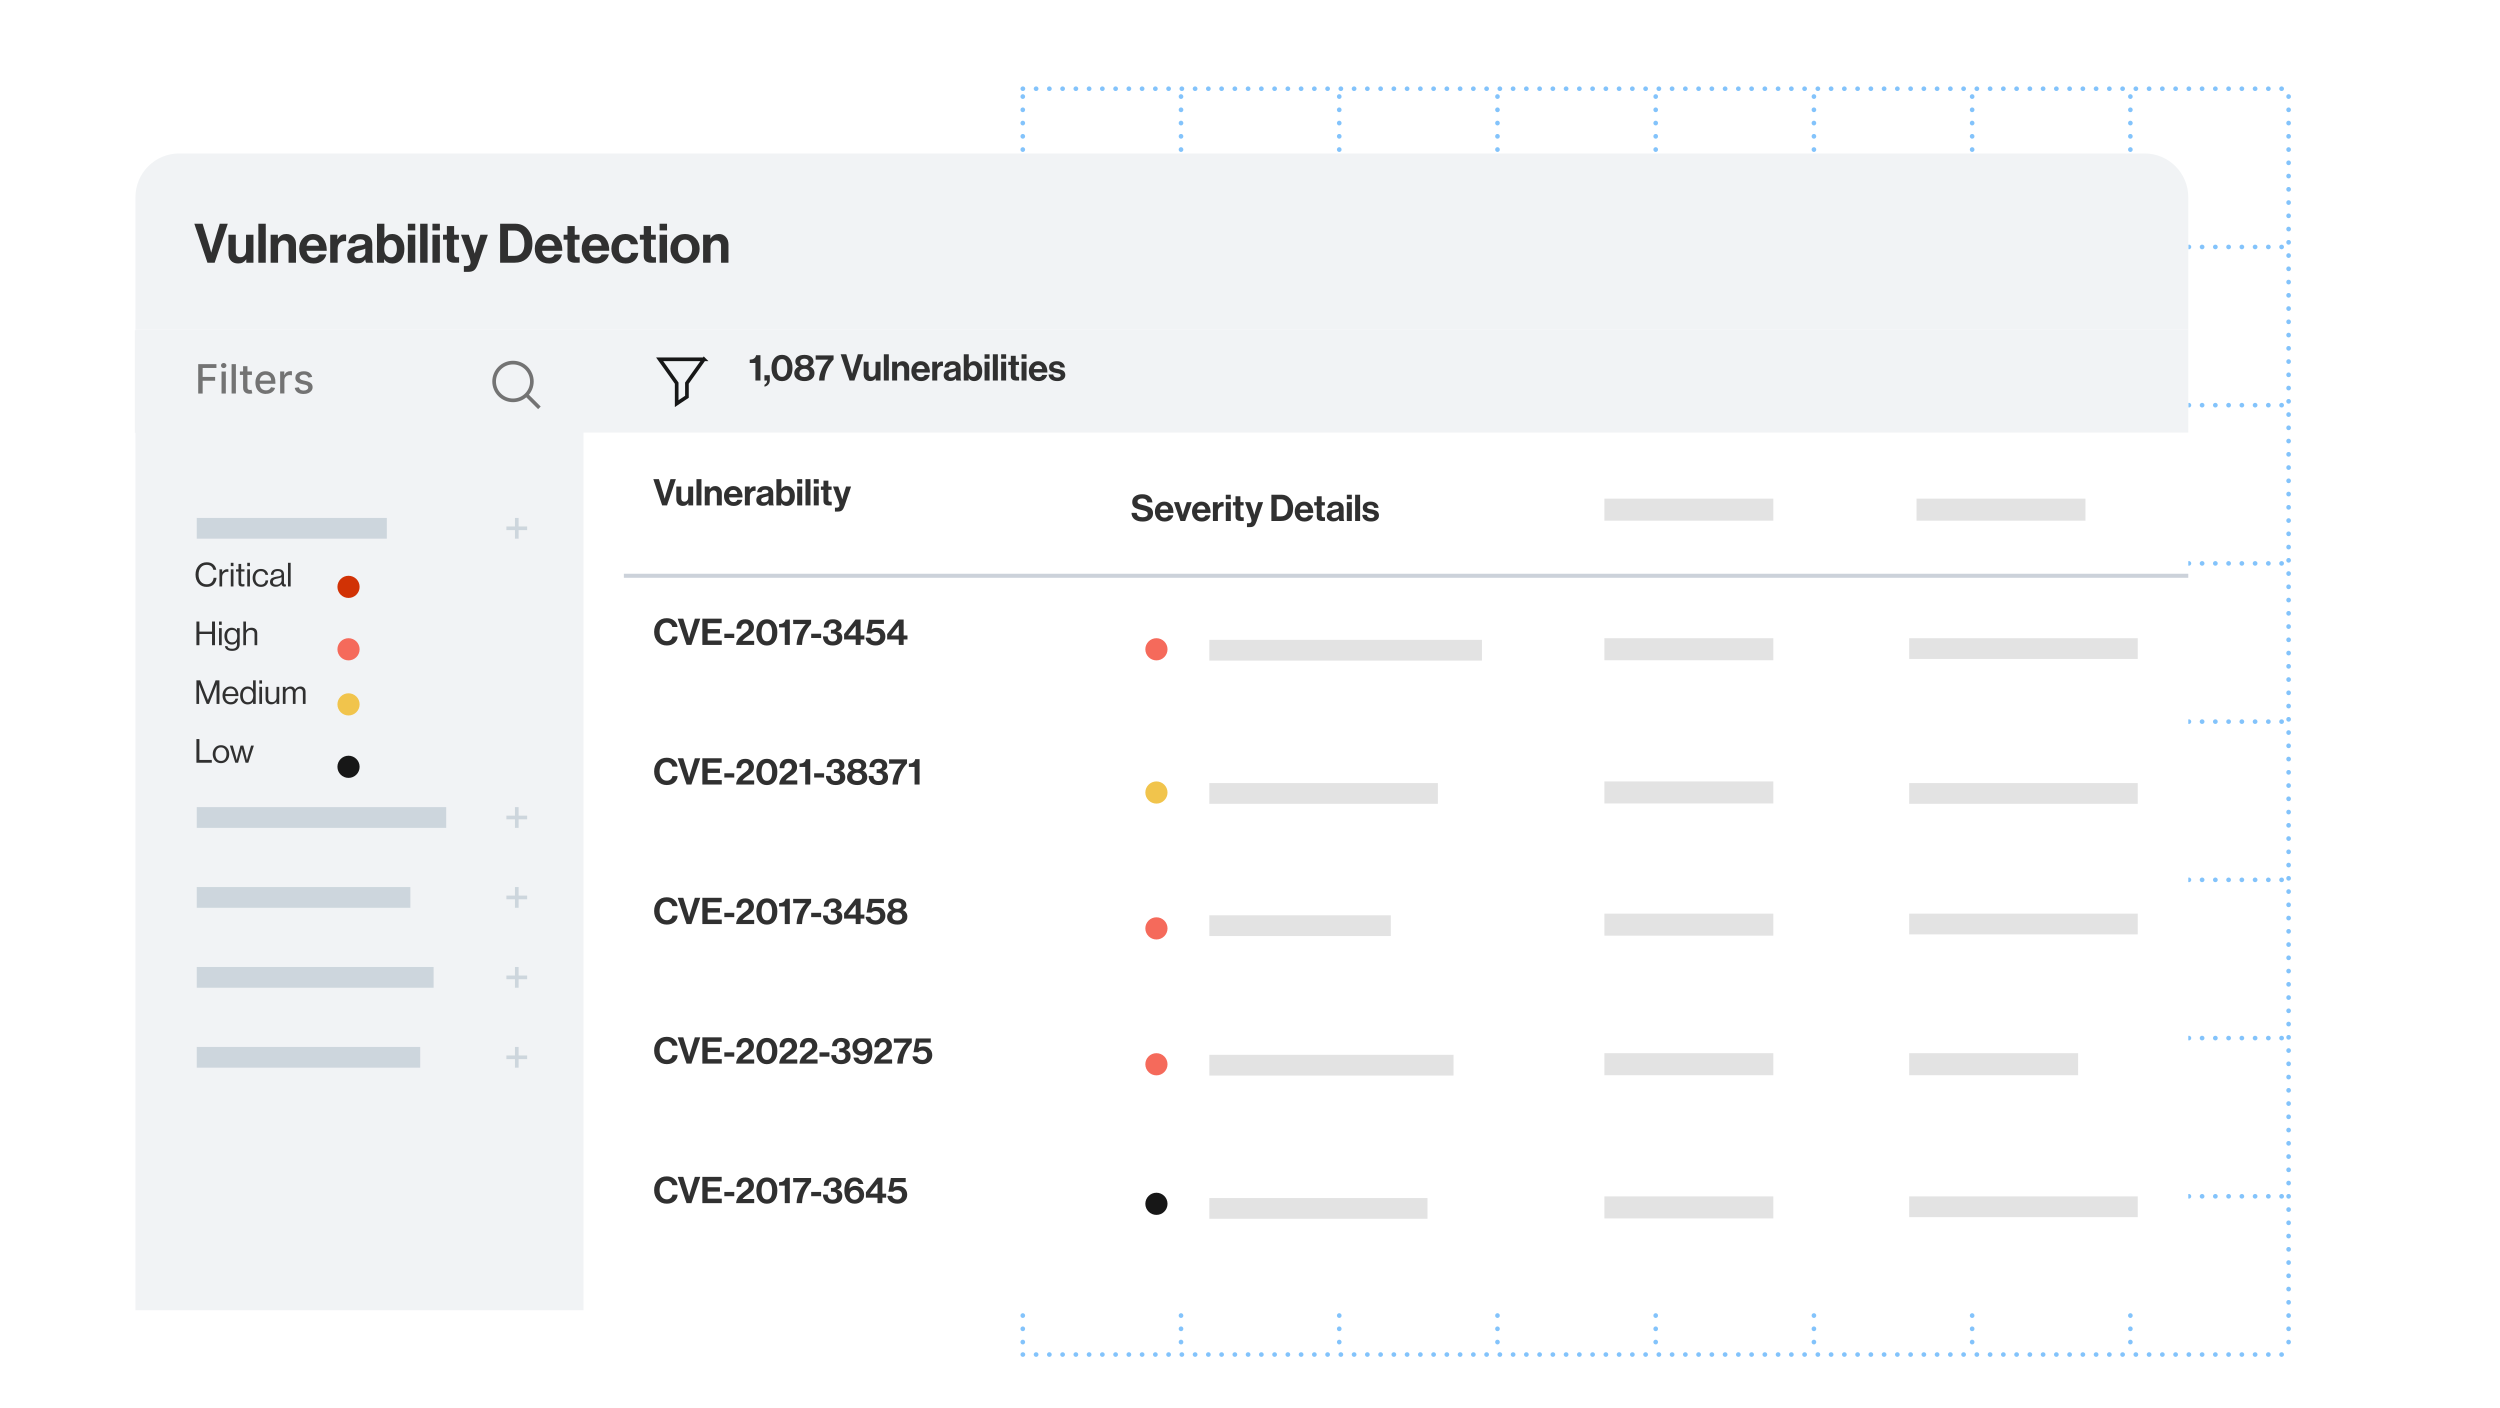<svg width="600" height="338" viewBox="0 0 600 338" fill="none" xmlns="http://www.w3.org/2000/svg">
<g clip-path="url(#clip0_692_1021)">
<g filter="url(#filter0_d_692_1021)">
<g opacity="0.5">
<line x1="245.469" y1="17.768" x2="548.157" y2="17.768" stroke="#0788F8" stroke-width="1.108" stroke-linecap="round" stroke-dasharray="0.03 3.15"/>
<line x1="245.469" y1="55.742" x2="548.157" y2="55.742" stroke="#0788F8" stroke-width="1.108" stroke-linecap="round" stroke-dasharray="0.03 3.15"/>
<line x1="245.469" y1="93.717" x2="548.157" y2="93.717" stroke="#0788F8" stroke-width="1.108" stroke-linecap="round" stroke-dasharray="0.03 3.15"/>
<line x1="245.469" y1="131.691" x2="548.157" y2="131.691" stroke="#0788F8" stroke-width="1.108" stroke-linecap="round" stroke-dasharray="0.03 3.15"/>
<line x1="245.469" y1="169.666" x2="548.157" y2="169.666" stroke="#0788F8" stroke-width="1.108" stroke-linecap="round" stroke-dasharray="0.03 3.15"/>
<line x1="245.469" y1="207.64" x2="548.157" y2="207.64" stroke="#0788F8" stroke-width="1.108" stroke-linecap="round" stroke-dasharray="0.03 3.15"/>
<line x1="245.469" y1="245.615" x2="548.157" y2="245.615" stroke="#0788F8" stroke-width="1.108" stroke-linecap="round" stroke-dasharray="0.03 3.15"/>
<line x1="245.469" y1="283.589" x2="548.157" y2="283.589" stroke="#0788F8" stroke-width="1.108" stroke-linecap="round" stroke-dasharray="0.03 3.15"/>
<line x1="245.469" y1="321.564" x2="548.157" y2="321.564" stroke="#0788F8" stroke-width="1.108" stroke-linecap="round" stroke-dasharray="0.03 3.15"/>
<line x1="549.265" y1="19.636" x2="549.265" y2="321.564" stroke="#0788F8" stroke-width="1.108" stroke-linecap="round" stroke-dasharray="0.03 3.15"/>
<line x1="511.29" y1="19.636" x2="511.29" y2="321.564" stroke="#0788F8" stroke-width="1.108" stroke-linecap="round" stroke-dasharray="0.03 3.15"/>
<line x1="473.316" y1="19.636" x2="473.316" y2="321.564" stroke="#0788F8" stroke-width="1.108" stroke-linecap="round" stroke-dasharray="0.03 3.15"/>
<line x1="435.341" y1="19.636" x2="435.341" y2="321.564" stroke="#0788F8" stroke-width="1.108" stroke-linecap="round" stroke-dasharray="0.03 3.15"/>
<line x1="397.368" y1="19.636" x2="397.368" y2="321.564" stroke="#0788F8" stroke-width="1.108" stroke-linecap="round" stroke-dasharray="0.03 3.15"/>
<line x1="359.393" y1="19.636" x2="359.393" y2="321.564" stroke="#0788F8" stroke-width="1.108" stroke-linecap="round" stroke-dasharray="0.03 3.15"/>
<line x1="321.418" y1="19.636" x2="321.418" y2="321.564" stroke="#0788F8" stroke-width="1.108" stroke-linecap="round" stroke-dasharray="0.03 3.15"/>
<line x1="283.444" y1="19.636" x2="283.444" y2="321.564" stroke="#0788F8" stroke-width="1.108" stroke-linecap="round" stroke-dasharray="0.03 3.15"/>
<line x1="245.469" y1="19.636" x2="245.469" y2="321.564" stroke="#0788F8" stroke-width="1.108" stroke-linecap="round" stroke-dasharray="0.03 3.15"/>
</g>
<path d="M514.699 33.305H42.997C37.205 33.305 32.509 38.001 32.509 43.793V300.444C32.509 306.237 37.205 310.932 42.997 310.932H514.699C520.491 310.932 525.187 306.237 525.187 300.444V43.793C525.187 38.001 520.491 33.305 514.699 33.305Z" fill="white"/>
<path d="M514.699 33.305H42.997C37.205 33.305 32.509 38.001 32.509 43.793V75.61H525.187V43.793C525.187 38.001 520.491 33.305 514.699 33.305Z" fill="#F1F3F5"/>
<path d="M525.187 75.61H139.153V100.288H525.187V75.61Z" fill="#F1F3F5"/>
<path d="M32.509 310.932H140.034L140.034 75.61H32.509L32.509 310.932Z" fill="#F1F3F5"/>
<path d="M32.359 100.359L139.664 100.359V75.742L32.359 75.742V100.359Z" fill="#F1F3F5"/>
<path d="M47.571 90.919V83.868H51.943V84.785H48.638V86.936H51.634V87.852H48.638V90.928H47.571V90.919Z" fill="#737373"/>
<path d="M53.688 84.82C53.512 84.82 53.353 84.758 53.23 84.635C53.107 84.512 53.036 84.371 53.036 84.203C53.036 84.036 53.098 83.886 53.23 83.771C53.362 83.657 53.512 83.586 53.688 83.586C53.865 83.586 54.023 83.648 54.147 83.771C54.27 83.895 54.34 84.036 54.34 84.203C54.34 84.371 54.279 84.52 54.147 84.635C54.014 84.749 53.865 84.82 53.688 84.82ZM53.168 90.928V85.64H54.2V90.928H53.168Z" fill="#737373"/>
<path d="M56.614 83.868V90.919H55.583V83.868H56.614Z" fill="#737373"/>
<path d="M60.465 85.631V86.459H57.574V85.631H60.465ZM58.35 84.362H59.381V89.368C59.381 89.571 59.407 89.72 59.469 89.817C59.531 89.914 59.61 89.985 59.698 90.02C59.786 90.055 59.901 90.073 60.007 90.073C60.086 90.073 60.165 90.073 60.227 90.055C60.289 90.038 60.333 90.038 60.368 90.029L60.553 90.875C60.492 90.901 60.412 90.919 60.298 90.945C60.183 90.972 60.051 90.981 59.883 90.981C59.61 90.981 59.363 90.937 59.125 90.84C58.887 90.743 58.702 90.584 58.561 90.373C58.42 90.161 58.341 89.897 58.341 89.579V84.362H58.35Z" fill="#737373"/>
<path d="M63.823 91.025C63.303 91.025 62.854 90.91 62.475 90.69C62.096 90.469 61.814 90.152 61.611 89.747C61.408 89.341 61.303 88.865 61.303 88.31C61.303 87.755 61.408 87.288 61.611 86.882C61.814 86.477 62.096 86.151 62.466 85.913C62.836 85.675 63.259 85.569 63.753 85.569C64.053 85.569 64.343 85.622 64.617 85.719C64.89 85.816 65.145 85.975 65.375 86.186C65.604 86.398 65.771 86.671 65.903 87.006C66.036 87.341 66.097 87.746 66.097 88.231V88.592H61.893V87.817H65.084C65.084 87.543 65.031 87.305 64.916 87.094C64.802 86.882 64.652 86.715 64.449 86.6C64.246 86.486 64.017 86.415 63.753 86.415C63.462 86.415 63.215 86.486 62.995 86.627C62.775 86.768 62.616 86.953 62.501 87.173C62.387 87.394 62.325 87.64 62.325 87.905V88.504C62.325 88.857 62.387 89.156 62.51 89.403C62.634 89.65 62.81 89.844 63.039 89.967C63.268 90.091 63.524 90.161 63.823 90.161C64.017 90.161 64.194 90.135 64.361 90.073C64.528 90.011 64.661 89.932 64.775 89.817C64.89 89.703 64.978 89.562 65.04 89.403L66.018 89.579C65.939 89.87 65.798 90.117 65.604 90.329C65.41 90.54 65.154 90.707 64.846 90.831C64.537 90.954 64.202 91.007 63.815 91.007L63.823 91.025Z" fill="#737373"/>
<path d="M67.234 90.919V85.631H68.23V86.469H68.283C68.38 86.186 68.548 85.957 68.794 85.799C69.041 85.64 69.314 85.552 69.623 85.552C69.685 85.552 69.764 85.552 69.852 85.552C69.94 85.552 70.011 85.561 70.064 85.57V86.557C70.064 86.557 69.949 86.53 69.843 86.522C69.737 86.513 69.632 86.495 69.526 86.495C69.279 86.495 69.068 86.548 68.874 86.645C68.68 86.742 68.539 86.892 68.424 87.068C68.31 87.244 68.257 87.456 68.257 87.685V90.911H67.226L67.234 90.919Z" fill="#737373"/>
<path d="M74.929 86.927L73.994 87.094C73.959 86.971 73.897 86.865 73.809 86.75C73.721 86.636 73.615 86.556 73.474 86.486C73.333 86.415 73.157 86.38 72.937 86.38C72.646 86.38 72.399 86.442 72.205 86.574C72.011 86.706 71.914 86.874 71.914 87.076C71.914 87.253 71.976 87.394 72.108 87.499C72.24 87.605 72.452 87.693 72.743 87.764L73.58 87.958C74.065 88.072 74.426 88.24 74.664 88.478C74.902 88.716 75.026 89.015 75.026 89.394C75.026 89.712 74.938 89.994 74.752 90.24C74.567 90.487 74.312 90.681 73.994 90.822C73.677 90.963 73.298 91.034 72.866 91.034C72.276 91.034 71.791 90.91 71.421 90.655C71.051 90.399 70.822 90.038 70.733 89.57L71.729 89.421C71.791 89.676 71.914 89.879 72.108 90.011C72.302 90.143 72.549 90.205 72.866 90.205C73.201 90.205 73.474 90.135 73.677 89.994C73.88 89.853 73.977 89.676 73.977 89.474C73.977 89.306 73.915 89.174 73.792 89.059C73.668 88.945 73.483 88.865 73.228 88.804L72.329 88.61C71.835 88.495 71.474 88.319 71.236 88.072C70.998 87.826 70.883 87.517 70.883 87.138C70.883 86.829 70.971 86.556 71.148 86.318C71.324 86.08 71.562 85.904 71.87 85.772C72.179 85.64 72.531 85.578 72.928 85.578C73.501 85.578 73.95 85.701 74.276 85.948C74.603 86.195 74.823 86.521 74.929 86.935V86.927Z" fill="#737373"/>
<path d="M92.839 120.78H47.22V125.759H92.839V120.78Z" fill="#CDD6DD"/>
<path d="M107.089 190.186H47.219V195.166H107.089V190.186Z" fill="#CDD6DD"/>
<path d="M98.488 209.365H47.22V214.344H98.488V209.365Z" fill="#CDD6DD"/>
<path d="M355.667 150.04H290.235V155.02H355.667V150.04Z" fill="#E3E3E3"/>
<path d="M425.594 116.153H385.052V121.441H425.594V116.153Z" fill="#E3E3E3"/>
<path d="M425.594 149.644H385.052V154.932H425.594V149.644Z" fill="#E3E3E3"/>
<path d="M425.594 184.017H385.052V189.305H425.594V184.017Z" fill="#E3E3E3"/>
<path d="M498.746 249.237H458.204V254.525H498.746V249.237Z" fill="#E3E3E3"/>
<path d="M425.594 215.746H385.052V221.034H425.594V215.746Z" fill="#E3E3E3"/>
<path d="M425.594 249.237H385.052V254.525H425.594V249.237Z" fill="#E3E3E3"/>
<path d="M425.594 283.61H385.052V288.898H425.594V283.61Z" fill="#E3E3E3"/>
<path d="M500.509 116.153H459.967V121.441H500.509V116.153Z" fill="#E3E3E3"/>
<path d="M345.091 184.413H290.235V189.393H345.091V184.413Z" fill="#E3E3E3"/>
<path d="M513.06 184.413H458.204V189.393H513.06V184.413Z" fill="#E3E3E3"/>
<path d="M513.06 215.746H458.204V220.725H513.06V215.746Z" fill="#E3E3E3"/>
<path d="M513.06 283.61H458.204V288.59H513.06V283.61Z" fill="#E3E3E3"/>
<path d="M513.06 149.644H458.204V154.624H513.06V149.644Z" fill="#E3E3E3"/>
<path d="M333.792 216.142H290.235V221.121H333.792V216.142Z" fill="#E3E3E3"/>
<path d="M348.846 249.633H290.235V254.613H348.846V249.633Z" fill="#E3E3E3"/>
<path d="M342.597 284.006H290.235V288.986H342.597V284.006Z" fill="#E3E3E3"/>
<path d="M104.066 228.552H47.219V233.532H104.066V228.552Z" fill="#CDD6DD"/>
<path d="M100.85 247.739H47.22V252.718H100.85V247.739Z" fill="#CDD6DD"/>
<path d="M124.029 120.78V125.759" stroke="#CDD6DD" stroke-width="0.881" stroke-miterlimit="42.86"/>
<path d="M126.515 123.265H121.535" stroke="#CDD6DD" stroke-width="0.881" stroke-miterlimit="42.86"/>
<path d="M124.029 190.186V195.166" stroke="#CDD6DD" stroke-width="0.881" stroke-miterlimit="42.86"/>
<path d="M126.515 192.672H121.535" stroke="#CDD6DD" stroke-width="0.881" stroke-miterlimit="42.86"/>
<path d="M124.029 209.365V214.344" stroke="#CDD6DD" stroke-width="0.881" stroke-miterlimit="42.86"/>
<path d="M126.515 211.859H121.535" stroke="#CDD6DD" stroke-width="0.881" stroke-miterlimit="42.86"/>
<path d="M124.029 228.552V233.532" stroke="#CDD6DD" stroke-width="0.881" stroke-miterlimit="42.86"/>
<path d="M126.515 231.046H121.535" stroke="#CDD6DD" stroke-width="0.881" stroke-miterlimit="42.86"/>
<path d="M124.029 247.739V252.718" stroke="#CDD6DD" stroke-width="0.881" stroke-miterlimit="42.86"/>
<path d="M126.515 250.225H121.535" stroke="#CDD6DD" stroke-width="0.881" stroke-miterlimit="42.86"/>
<path d="M149.729 134.661H525.187" stroke="#CCD2DA" stroke-width="0.969" stroke-miterlimit="10"/>
<path d="M277.544 154.967C279.014 154.967 280.205 153.776 280.205 152.306C280.205 150.836 279.014 149.644 277.544 149.644C276.074 149.644 274.882 150.836 274.882 152.306C274.882 153.776 276.074 154.967 277.544 154.967Z" fill="#F56A5B"/>
<path d="M277.544 189.34C279.014 189.34 280.205 188.149 280.205 186.679C280.205 185.209 279.014 184.017 277.544 184.017C276.074 184.017 274.882 185.209 274.882 186.679C274.882 188.149 276.074 189.34 277.544 189.34Z" fill="#F1C44C"/>
<path d="M277.544 221.951C279.014 221.951 280.205 220.759 280.205 219.289C280.205 217.819 279.014 216.627 277.544 216.627C276.074 216.627 274.882 217.819 274.882 219.289C274.882 220.759 276.074 221.951 277.544 221.951Z" fill="#F56A5B"/>
<path d="M277.544 254.561C279.014 254.561 280.205 253.369 280.205 251.899C280.205 250.429 279.014 249.237 277.544 249.237C276.074 249.237 274.882 250.429 274.882 251.899C274.882 253.369 276.074 254.561 277.544 254.561Z" fill="#F56A5B"/>
<path d="M277.544 288.052C279.014 288.052 280.205 286.861 280.205 285.391C280.205 283.921 279.014 282.729 277.544 282.729C276.074 282.729 274.882 283.921 274.882 285.391C274.882 286.861 276.074 288.052 277.544 288.052Z" fill="#171717"/>
<path d="M123.121 92.558C125.623 92.558 127.651 90.53 127.651 88.028C127.651 85.526 125.623 83.498 123.121 83.498C120.619 83.498 118.591 85.526 118.591 88.028C118.591 90.53 120.619 92.558 123.121 92.558Z" stroke="#737373" stroke-width="0.881" stroke-miterlimit="42.86"/>
<path d="M129.458 94.356L126.32 91.227" stroke="#737373" stroke-width="0.881" stroke-miterlimit="42.86"/>
<path d="M168.961 82.705H158.314L162.404 88.434V93.343L164.863 91.704V88.425L168.952 82.696L168.961 82.705Z" stroke="#171717" stroke-width="0.881" stroke-miterlimit="42.86"/>
<path d="M83.645 168.188C85.115 168.188 86.307 166.996 86.307 165.526C86.307 164.056 85.115 162.864 83.645 162.864C82.175 162.864 80.983 164.056 80.983 165.526C80.983 166.996 82.175 168.188 83.645 168.188Z" fill="#F1C44C"/>
<path d="M83.645 183.171C85.115 183.171 86.307 181.979 86.307 180.509C86.307 179.039 85.115 177.847 83.645 177.847C82.175 177.847 80.983 179.039 80.983 180.509C80.983 181.979 82.175 183.171 83.645 183.171Z" fill="#171717"/>
<path d="M83.645 139.984C85.115 139.984 86.307 138.793 86.307 137.323C86.307 135.853 85.115 134.661 83.645 134.661C82.175 134.661 80.983 135.853 80.983 137.323C80.983 138.793 82.175 139.984 83.645 139.984Z" fill="#D13205"/>
<path d="M83.645 154.967C85.115 154.967 86.307 153.776 86.307 152.306C86.307 150.836 85.115 149.644 83.645 149.644C82.175 149.644 80.983 150.836 80.983 152.306C80.983 153.776 82.175 154.967 83.645 154.967Z" fill="#F56A5B"/>
<path d="M274.282 121.649C273.43 121.649 272.769 121.47 272.299 121.112C271.828 120.748 271.582 120.231 271.558 119.561H272.81C272.851 119.937 272.983 120.207 273.206 120.372C273.435 120.536 273.776 120.618 274.229 120.618C274.587 120.618 274.881 120.554 275.11 120.424C275.339 120.289 275.454 120.084 275.454 119.807C275.454 119.708 275.439 119.619 275.41 119.543C275.386 119.461 275.333 119.39 275.251 119.332C275.169 119.267 275.098 119.217 275.04 119.182C274.981 119.141 274.872 119.099 274.713 119.058C274.555 119.011 274.434 118.979 274.352 118.961C274.27 118.938 274.117 118.9 273.894 118.847C273.623 118.782 273.4 118.726 273.224 118.679C273.054 118.632 272.863 118.559 272.651 118.459C272.445 118.359 272.281 118.25 272.158 118.133C272.04 118.009 271.94 117.851 271.858 117.657C271.776 117.457 271.734 117.231 271.734 116.978C271.734 116.373 271.955 115.909 272.395 115.586C272.842 115.257 273.427 115.092 274.149 115.092C274.866 115.092 275.439 115.263 275.868 115.603C276.297 115.944 276.535 116.429 276.582 117.058H275.357C275.322 116.752 275.192 116.517 274.969 116.353C274.752 116.188 274.475 116.106 274.141 116.106C273.794 116.106 273.518 116.173 273.312 116.308C273.106 116.444 273.004 116.623 273.004 116.846C273.004 117.087 273.103 117.263 273.303 117.375C273.509 117.487 273.867 117.598 274.379 117.71C274.684 117.774 274.934 117.836 275.128 117.895C275.322 117.948 275.53 118.027 275.753 118.133C275.983 118.233 276.159 118.344 276.282 118.468C276.412 118.591 276.517 118.756 276.6 118.961C276.688 119.161 276.732 119.393 276.732 119.658C276.732 120.28 276.506 120.768 276.053 121.121C275.601 121.473 275.01 121.649 274.282 121.649ZM279.522 121.641C278.794 121.641 278.221 121.417 277.803 120.971C277.386 120.518 277.178 119.943 277.178 119.243C277.178 118.568 277.386 118.004 277.803 117.551C278.221 117.093 278.755 116.864 279.408 116.864C280.119 116.864 280.668 117.111 281.056 117.604C281.443 118.098 281.637 118.759 281.637 119.587H278.359C278.406 119.946 278.526 120.225 278.72 120.424C278.914 120.618 279.178 120.715 279.513 120.715C279.954 120.715 280.245 120.53 280.386 120.16H281.567C281.479 120.583 281.255 120.936 280.897 121.218C280.539 121.5 280.08 121.641 279.522 121.641ZM279.425 117.789C278.843 117.789 278.494 118.112 278.376 118.759H280.386C280.368 118.471 280.271 118.239 280.095 118.062C279.919 117.88 279.695 117.789 279.425 117.789ZM283.305 121.508L281.736 116.987H282.952L283.675 119.332L283.878 120.054H283.895C283.936 119.86 284.001 119.619 284.089 119.332L284.829 116.987H286.028L284.45 121.508H283.305ZM288.43 121.641C287.702 121.641 287.129 121.417 286.712 120.971C286.295 120.518 286.086 119.943 286.086 119.243C286.086 118.568 286.295 118.004 286.712 117.551C287.129 117.093 287.664 116.864 288.316 116.864C289.027 116.864 289.576 117.111 289.964 117.604C290.352 118.098 290.546 118.759 290.546 119.587H287.267C287.314 119.946 287.434 120.225 287.628 120.424C287.822 120.618 288.087 120.715 288.422 120.715C288.862 120.715 289.153 120.53 289.294 120.16H290.475C290.387 120.583 290.164 120.936 289.805 121.218C289.447 121.5 288.989 121.641 288.43 121.641ZM288.333 117.789C287.752 117.789 287.402 118.112 287.285 118.759H289.294C289.276 118.471 289.18 118.239 289.003 118.062C288.827 117.88 288.604 117.789 288.333 117.789ZM292.255 116.987V117.71H292.281C292.422 117.445 292.578 117.252 292.749 117.128C292.919 116.999 293.133 116.934 293.392 116.934C293.515 116.934 293.609 116.946 293.674 116.969V118.018H293.648C293.242 117.977 292.916 118.065 292.669 118.283C292.422 118.5 292.299 118.841 292.299 119.305V121.508H291.1V116.987H292.255ZM294.19 121.508V116.987H295.389V121.508H294.19ZM294.19 116.282V115.207H295.389V116.282H294.19ZM295.897 117.78V116.987H296.523V115.577H297.695V116.987H298.47V117.78H297.695V120.178C297.695 120.477 297.845 120.627 298.144 120.627L298.497 120.618V121.5C298.315 121.511 298.065 121.517 297.748 121.517C297.401 121.517 297.11 121.435 296.875 121.271C296.64 121.1 296.523 120.821 296.523 120.433V117.78H295.897ZM299.271 122.989V122.046H299.694C300.14 122.046 300.364 121.84 300.364 121.429C300.364 121.229 300.249 120.821 300.02 120.204L298.804 116.987H300.064L300.734 119.023L301.025 120.01H301.042C301.124 119.628 301.213 119.299 301.307 119.023L301.941 116.987H303.149L301.571 121.623C301.395 122.14 301.195 122.496 300.972 122.689C300.754 122.889 300.422 122.989 299.976 122.989H299.271ZM305.132 121.508V115.207H307.591C308.425 115.207 309.095 115.509 309.601 116.115C310.106 116.714 310.358 117.484 310.358 118.424C310.358 119.511 310.024 120.336 309.354 120.9C308.866 121.306 308.243 121.508 307.485 121.508H305.132ZM306.41 120.407H307.397C307.979 120.407 308.402 120.239 308.666 119.904C308.931 119.564 309.063 119.07 309.063 118.424C309.063 117.777 308.922 117.263 308.64 116.881C308.364 116.494 307.961 116.3 307.432 116.3H306.41V120.407ZM313.081 121.641C312.352 121.641 311.779 121.417 311.362 120.971C310.945 120.518 310.736 119.943 310.736 119.243C310.736 118.568 310.945 118.004 311.362 117.551C311.779 117.093 312.314 116.864 312.966 116.864C313.677 116.864 314.227 117.111 314.614 117.604C315.002 118.098 315.196 118.759 315.196 119.587H311.917C311.964 119.946 312.085 120.225 312.279 120.424C312.473 120.618 312.737 120.715 313.072 120.715C313.513 120.715 313.804 120.53 313.945 120.16H315.126C315.037 120.583 314.814 120.936 314.456 121.218C314.097 121.5 313.639 121.641 313.081 121.641ZM312.984 117.789C312.402 117.789 312.053 118.112 311.935 118.759H313.945C313.927 118.471 313.83 118.239 313.654 118.062C313.477 117.88 313.254 117.789 312.984 117.789ZM315.4 117.78V116.987H316.026V115.577H317.198V116.987H317.974V117.78H317.198V120.178C317.198 120.477 317.348 120.627 317.648 120.627L318 120.618V121.5C317.818 121.511 317.568 121.517 317.251 121.517C316.905 121.517 316.614 121.435 316.379 121.271C316.144 121.1 316.026 120.821 316.026 120.433V117.78H315.4ZM321.481 121.508C321.422 121.432 321.375 121.265 321.34 121.006H321.322C321.193 121.2 321.029 121.35 320.829 121.456C320.629 121.561 320.35 121.614 319.991 121.614C319.516 121.614 319.134 121.494 318.846 121.253C318.558 121.012 318.414 120.671 318.414 120.231C318.414 119.772 318.572 119.437 318.89 119.226C319.207 119.008 319.654 118.859 320.229 118.776C320.652 118.718 320.94 118.659 321.093 118.6C321.246 118.535 321.322 118.424 321.322 118.265C321.322 118.101 321.258 117.971 321.128 117.877C320.999 117.777 320.811 117.727 320.564 117.727C320.018 117.727 319.727 117.939 319.692 118.362H318.625C318.643 117.933 318.816 117.578 319.145 117.296C319.474 117.014 319.95 116.873 320.573 116.873C321.842 116.873 322.477 117.428 322.477 118.538V120.839C322.477 121.179 322.53 121.388 322.636 121.464V121.508H321.481ZM320.282 120.777C320.611 120.777 320.87 120.692 321.058 120.521C321.252 120.351 321.349 120.148 321.349 119.913V119.235C321.219 119.311 320.94 119.399 320.511 119.499C320.171 119.575 319.93 119.663 319.789 119.763C319.648 119.857 319.577 120.004 319.577 120.204C319.577 120.586 319.812 120.777 320.282 120.777ZM323.239 121.508V116.987H324.438V121.508H323.239ZM323.239 116.282V115.207H324.438V116.282H323.239ZM325.228 121.508V115.207H326.426V121.508H325.228ZM329.049 121.641C328.402 121.641 327.897 121.5 327.533 121.218C327.168 120.93 326.969 120.539 326.933 120.045H328.044C328.12 120.545 328.449 120.795 329.031 120.795C329.295 120.795 329.498 120.748 329.639 120.654C329.786 120.56 329.859 120.433 329.859 120.275C329.859 120.216 329.848 120.163 329.824 120.116C329.807 120.069 329.771 120.028 329.718 119.993C329.671 119.951 329.627 119.919 329.586 119.896C329.551 119.872 329.486 119.849 329.392 119.825C329.298 119.802 329.225 119.784 329.172 119.772C329.125 119.76 329.04 119.746 328.916 119.728C328.799 119.705 328.717 119.687 328.67 119.675C328.423 119.628 328.22 119.581 328.061 119.534C327.909 119.481 327.747 119.408 327.577 119.314C327.406 119.214 327.277 119.082 327.189 118.917C327.107 118.747 327.065 118.544 327.065 118.309C327.065 117.839 327.236 117.481 327.577 117.234C327.923 116.987 328.367 116.864 328.908 116.864C329.489 116.864 329.945 116.999 330.274 117.269C330.609 117.534 330.8 117.898 330.847 118.362H329.762C329.715 117.921 329.425 117.701 328.89 117.701C328.649 117.701 328.458 117.745 328.317 117.833C328.182 117.921 328.114 118.045 328.114 118.203C328.114 118.256 328.123 118.306 328.141 118.353C328.164 118.394 328.2 118.433 328.247 118.468C328.299 118.497 328.349 118.524 328.396 118.547C328.443 118.565 328.511 118.585 328.599 118.609C328.687 118.626 328.764 118.644 328.828 118.662C328.893 118.673 328.981 118.691 329.093 118.715C329.204 118.732 329.292 118.747 329.357 118.759C329.545 118.8 329.698 118.838 329.815 118.873C329.939 118.903 330.08 118.955 330.238 119.032C330.397 119.102 330.52 119.185 330.609 119.279C330.703 119.367 330.782 119.49 330.847 119.649C330.917 119.802 330.952 119.981 330.952 120.186C330.952 120.633 330.776 120.988 330.423 121.253C330.077 121.511 329.618 121.641 329.049 121.641Z" fill="#303030"/>
</g>
<path d="M49.789 63.051L46.636 53.698H48.625L50.273 59.114L50.678 60.605H50.705C50.853 60.012 50.988 59.515 51.11 59.114L52.745 53.698H54.668L51.516 63.051H49.789ZM60.828 63.051H59.114V62.266H59.075C58.831 62.597 58.56 62.842 58.264 62.998C57.976 63.156 57.605 63.234 57.152 63.234C56.419 63.234 55.848 63.016 55.438 62.58C55.029 62.144 54.824 61.555 54.824 60.814V56.34H56.59V60.513C56.59 61.324 56.96 61.73 57.701 61.73C58.111 61.73 58.438 61.59 58.682 61.311C58.927 61.032 59.049 60.666 59.049 60.212V56.34H60.828V63.051ZM62.005 63.051V53.698H63.783V63.051H62.005ZM66.694 56.34V57.256H66.734C67.196 56.524 67.859 56.157 68.722 56.157C69.411 56.157 69.969 56.393 70.396 56.864C70.823 57.326 71.037 57.928 71.037 58.669V63.051H69.258V58.93C69.258 58.564 69.154 58.268 68.944 58.041C68.744 57.814 68.46 57.701 68.094 57.701C67.702 57.701 67.375 57.845 67.113 58.133C66.86 58.42 66.734 58.791 66.734 59.244V63.051H64.955V56.34H66.694ZM75.286 63.247C74.205 63.247 73.355 62.916 72.735 62.253C72.116 61.581 71.807 60.727 71.807 59.689C71.807 58.686 72.116 57.849 72.735 57.178C73.355 56.497 74.148 56.157 75.116 56.157C76.171 56.157 76.987 56.524 77.562 57.256C78.138 57.989 78.425 58.97 78.425 60.199H73.559C73.629 60.731 73.808 61.145 74.096 61.442C74.384 61.73 74.776 61.874 75.273 61.874C75.927 61.874 76.359 61.599 76.568 61.05H78.321C78.19 61.677 77.859 62.201 77.327 62.619C76.795 63.038 76.115 63.247 75.286 63.247ZM75.142 57.531C74.279 57.531 73.76 58.01 73.586 58.97H76.568C76.542 58.542 76.398 58.198 76.136 57.936C75.875 57.666 75.543 57.531 75.142 57.531ZM80.962 56.34V57.413H81.002C81.211 57.021 81.442 56.733 81.695 56.55C81.948 56.358 82.266 56.262 82.65 56.262C82.833 56.262 82.972 56.279 83.068 56.314V57.871H83.029C82.427 57.81 81.944 57.941 81.577 58.263C81.211 58.586 81.028 59.092 81.028 59.781V63.051H79.249V56.34H80.962ZM87.868 63.051C87.781 62.938 87.711 62.689 87.659 62.305H87.633C87.441 62.593 87.197 62.815 86.9 62.972C86.604 63.129 86.189 63.208 85.658 63.208C84.951 63.208 84.384 63.029 83.957 62.672C83.53 62.314 83.316 61.808 83.316 61.154C83.316 60.474 83.552 59.977 84.022 59.663C84.493 59.34 85.156 59.118 86.011 58.996C86.639 58.909 87.066 58.821 87.293 58.734C87.519 58.638 87.633 58.473 87.633 58.237C87.633 57.993 87.537 57.801 87.345 57.662C87.153 57.513 86.874 57.439 86.508 57.439C85.697 57.439 85.265 57.753 85.213 58.381H83.63C83.656 57.745 83.913 57.217 84.402 56.798C84.89 56.38 85.597 56.17 86.521 56.17C88.404 56.17 89.346 56.995 89.346 58.643V62.057C89.346 62.562 89.425 62.872 89.582 62.985V63.051H87.868ZM86.089 61.965C86.578 61.965 86.961 61.839 87.24 61.586C87.528 61.333 87.672 61.032 87.672 60.683V59.676C87.48 59.789 87.066 59.92 86.429 60.068C85.924 60.182 85.566 60.313 85.357 60.461C85.147 60.6 85.043 60.818 85.043 61.115C85.043 61.682 85.392 61.965 86.089 61.965ZM94.218 63.247C93.311 63.247 92.644 62.903 92.217 62.214H92.191V63.051H90.477V53.698H92.256V57.151H92.296C92.723 56.489 93.346 56.157 94.166 56.157C95.012 56.157 95.705 56.489 96.246 57.151C96.787 57.806 97.057 58.656 97.057 59.702C97.057 60.783 96.795 61.647 96.272 62.292C95.749 62.929 95.064 63.247 94.218 63.247ZM93.826 61.756C94.279 61.756 94.628 61.577 94.872 61.219C95.125 60.862 95.252 60.356 95.252 59.702C95.252 59.057 95.121 58.547 94.859 58.172C94.606 57.788 94.24 57.596 93.76 57.596C92.731 57.596 92.217 58.311 92.217 59.741C92.217 60.361 92.361 60.853 92.649 61.219C92.936 61.577 93.329 61.756 93.826 61.756ZM97.886 63.051V56.34H99.665V63.051H97.886ZM97.886 55.294V53.698H99.665V55.294H97.886ZM100.838 63.051V53.698H102.617V63.051H100.838ZM103.788 63.051V56.34H105.567V63.051H103.788ZM103.788 55.294V53.698H105.567V55.294H103.788ZM106.321 57.518V56.34H107.249V54.248H108.989V56.34H110.14V57.518H108.989V61.076C108.989 61.52 109.212 61.743 109.656 61.743L110.18 61.73V63.038C109.909 63.055 109.539 63.064 109.068 63.064C108.553 63.064 108.122 62.942 107.773 62.698C107.424 62.445 107.249 62.031 107.249 61.455V57.518H106.321ZM111.328 65.248V63.849H111.956C112.619 63.849 112.95 63.544 112.95 62.933C112.95 62.637 112.78 62.031 112.44 61.115L110.635 56.34H112.505L113.499 59.362L113.931 60.827H113.957C114.079 60.26 114.21 59.772 114.35 59.362L115.291 56.34H117.083L114.742 63.221C114.48 63.988 114.184 64.516 113.853 64.804C113.53 65.1 113.037 65.248 112.374 65.248H111.328ZM120.027 63.051V53.698H123.677C124.915 53.698 125.909 54.147 126.659 55.045C127.409 55.935 127.784 57.077 127.784 58.473C127.784 60.086 127.287 61.311 126.293 62.148C125.569 62.75 124.645 63.051 123.52 63.051H120.027ZM121.924 61.416H123.389C124.252 61.416 124.88 61.167 125.272 60.67C125.665 60.164 125.861 59.432 125.861 58.473C125.861 57.513 125.652 56.75 125.233 56.184C124.823 55.608 124.226 55.32 123.441 55.32H121.924V61.416ZM131.824 63.247C130.743 63.247 129.893 62.916 129.274 62.253C128.654 61.581 128.345 60.727 128.345 59.689C128.345 58.686 128.654 57.849 129.274 57.178C129.893 56.497 130.686 56.157 131.654 56.157C132.709 56.157 133.525 56.524 134.1 57.256C134.676 57.989 134.964 58.97 134.964 60.199H130.098C130.167 60.731 130.346 61.145 130.634 61.442C130.922 61.73 131.314 61.874 131.811 61.874C132.465 61.874 132.897 61.599 133.106 61.05H134.859C134.728 61.677 134.397 62.201 133.865 62.619C133.333 63.038 132.653 63.247 131.824 63.247ZM131.68 57.531C130.817 57.531 130.298 58.01 130.124 58.97H133.106C133.08 58.542 132.936 58.198 132.675 57.936C132.413 57.666 132.082 57.531 131.68 57.531ZM135.267 57.518V56.34H136.196V54.248H137.935V56.34H139.086V57.518H137.935V61.076C137.935 61.52 138.158 61.743 138.602 61.743L139.126 61.73V63.038C138.855 63.055 138.485 63.064 138.014 63.064C137.499 63.064 137.068 62.942 136.719 62.698C136.37 62.445 136.196 62.031 136.196 61.455V57.518H135.267ZM143.091 63.247C142.01 63.247 141.159 62.916 140.54 62.253C139.921 61.581 139.612 60.727 139.612 59.689C139.612 58.686 139.921 57.849 140.54 57.178C141.159 56.497 141.953 56.157 142.921 56.157C143.976 56.157 144.791 56.524 145.367 57.256C145.943 57.989 146.23 58.97 146.23 60.199H141.364C141.434 60.731 141.613 61.145 141.901 61.442C142.188 61.73 142.581 61.874 143.078 61.874C143.732 61.874 144.164 61.599 144.373 61.05H146.126C145.995 61.677 145.664 62.201 145.132 62.619C144.6 63.038 143.919 63.247 143.091 63.247ZM142.947 57.531C142.084 57.531 141.565 58.01 141.391 58.97H144.373C144.347 58.542 144.203 58.198 143.941 57.936C143.68 57.666 143.348 57.531 142.947 57.531ZM150.167 63.247C149.129 63.247 148.296 62.911 147.669 62.24C147.041 61.568 146.727 60.722 146.727 59.702C146.727 58.682 147.032 57.836 147.642 57.164C148.262 56.493 149.073 56.157 150.075 56.157C150.921 56.157 151.61 56.38 152.142 56.824C152.674 57.269 153.001 57.867 153.123 58.617H151.383C151.322 58.311 151.183 58.063 150.965 57.871C150.747 57.679 150.477 57.583 150.154 57.583C149.631 57.583 149.229 57.771 148.95 58.146C148.671 58.521 148.532 59.039 148.532 59.702C148.532 60.356 148.667 60.875 148.937 61.259C149.208 61.634 149.604 61.821 150.128 61.821C150.904 61.821 151.353 61.442 151.475 60.683H153.189C153.128 61.425 152.827 62.039 152.286 62.528C151.745 63.007 151.039 63.247 150.167 63.247ZM153.572 57.518V56.34H154.501V54.248H156.241V56.34H157.392V57.518H156.241V61.076C156.241 61.52 156.463 61.743 156.908 61.743L157.431 61.73V63.038C157.161 63.055 156.79 63.064 156.319 63.064C155.805 63.064 155.373 62.942 155.024 62.698C154.675 62.445 154.501 62.031 154.501 61.455V57.518H153.572ZM158.308 63.051V56.34H160.087V63.051H158.308ZM158.308 55.294V53.698H160.087V55.294H158.308ZM166.936 62.24C166.282 62.911 165.441 63.247 164.412 63.247C163.383 63.247 162.541 62.911 161.887 62.24C161.233 61.56 160.906 60.714 160.906 59.702C160.906 58.691 161.233 57.849 161.887 57.178C162.541 56.497 163.383 56.157 164.412 56.157C165.441 56.157 166.282 56.497 166.936 57.178C167.59 57.849 167.917 58.691 167.917 59.702C167.917 60.714 167.59 61.56 166.936 62.24ZM164.412 61.887C164.944 61.887 165.358 61.691 165.654 61.298C165.959 60.897 166.112 60.365 166.112 59.702C166.112 59.039 165.959 58.508 165.654 58.106C165.358 57.705 164.944 57.505 164.412 57.505C163.871 57.505 163.452 57.705 163.156 58.106C162.859 58.499 162.711 59.031 162.711 59.702C162.711 60.365 162.859 60.897 163.156 61.298C163.452 61.691 163.871 61.887 164.412 61.887ZM170.484 56.34V57.256H170.523C170.985 56.524 171.648 56.157 172.511 56.157C173.2 56.157 173.758 56.393 174.186 56.864C174.613 57.326 174.827 57.928 174.827 58.669V63.051H173.048V58.93C173.048 58.564 172.943 58.268 172.734 58.041C172.533 57.814 172.25 57.701 171.884 57.701C171.491 57.701 171.164 57.845 170.902 58.133C170.65 58.42 170.523 58.791 170.523 59.244V63.051H168.744V56.34H170.484Z" fill="#303030"/>
<path d="M49.585 140.857C48.786 140.857 48.144 140.582 47.657 140.032C47.171 139.482 46.928 138.773 46.928 137.906C46.928 137.049 47.168 136.343 47.65 135.788C48.136 135.228 48.792 134.947 49.617 134.947C50.262 134.947 50.783 135.114 51.179 135.447C51.576 135.78 51.814 136.216 51.893 136.756H51.195C51.126 136.396 50.952 136.108 50.672 135.891C50.397 135.674 50.04 135.566 49.601 135.566C48.993 135.566 48.517 135.785 48.173 136.224C47.829 136.658 47.657 137.219 47.657 137.906C47.657 138.604 47.835 139.167 48.189 139.596C48.548 140.019 49.022 140.23 49.609 140.23C50.116 140.23 50.508 140.082 50.783 139.786C51.063 139.49 51.222 139.117 51.259 138.668H51.965C51.959 138.948 51.893 139.236 51.766 139.532C51.645 139.823 51.483 140.066 51.282 140.262C50.875 140.659 50.309 140.857 49.585 140.857ZM53.313 136.645V137.327H53.329C53.461 137.11 53.633 136.936 53.844 136.803C54.056 136.666 54.291 136.597 54.55 136.597C54.645 136.597 54.733 136.613 54.812 136.645V137.264H54.788C54.709 137.237 54.614 137.224 54.503 137.224C54.175 137.224 53.895 137.34 53.662 137.573C53.429 137.8 53.313 138.099 53.313 138.469V140.746H52.67V136.645H53.313ZM55.389 140.746V136.645H56.032V140.746H55.389ZM55.389 135.867V135.074H56.032V135.867H55.389ZM56.646 137.168V136.645H57.241V135.352H57.883V136.645H58.676V137.168H57.883V139.834C57.883 140.087 58.021 140.214 58.296 140.214C58.412 140.214 58.526 140.196 58.637 140.159H58.661V140.714C58.486 140.751 58.314 140.77 58.145 140.77C57.542 140.77 57.241 140.505 57.241 139.976V137.168H56.646ZM59.34 140.746V136.645H59.983V140.746H59.34ZM59.34 135.867V135.074H59.983V135.867H59.34ZM62.611 140.857C62.014 140.857 61.532 140.651 61.168 140.238C60.808 139.826 60.628 139.313 60.628 138.699C60.628 138.086 60.808 137.573 61.168 137.16C61.532 136.748 62.014 136.542 62.611 136.542C63.093 136.542 63.486 136.671 63.793 136.93C64.1 137.184 64.29 137.531 64.364 137.969H63.714C63.666 137.689 63.547 137.47 63.357 137.311C63.166 137.152 62.918 137.073 62.611 137.073C62.188 137.073 61.86 137.227 61.628 137.533C61.4 137.84 61.287 138.229 61.287 138.699C61.287 139.17 61.4 139.559 61.628 139.865C61.86 140.167 62.188 140.317 62.611 140.317C62.939 140.317 63.201 140.23 63.397 140.056C63.592 139.876 63.703 139.625 63.73 139.302H64.364C64.322 139.794 64.147 140.177 63.841 140.452C63.534 140.722 63.124 140.857 62.611 140.857ZM68.269 140.785C67.862 140.785 67.627 140.582 67.564 140.175H67.556C67.217 140.608 66.762 140.825 66.191 140.825C65.784 140.825 65.451 140.727 65.192 140.532C64.933 140.336 64.803 140.053 64.803 139.683C64.803 139.492 64.832 139.329 64.89 139.191C64.954 139.048 65.033 138.935 65.128 138.85C65.224 138.76 65.353 138.683 65.517 138.62C65.686 138.551 65.847 138.501 66.001 138.469C66.154 138.432 66.35 138.395 66.588 138.358C66.741 138.337 66.85 138.321 66.913 138.311C66.982 138.295 67.069 138.274 67.175 138.247C67.281 138.215 67.355 138.181 67.397 138.144C67.439 138.107 67.479 138.057 67.516 137.993C67.553 137.93 67.571 137.856 67.571 137.771C67.571 137.539 67.49 137.361 67.326 137.24C67.167 137.113 66.942 137.049 66.651 137.049C65.99 137.049 65.649 137.351 65.628 137.954H65.009C65.02 137.536 65.163 137.2 65.438 136.946C65.718 136.692 66.12 136.565 66.643 136.565C67.653 136.565 68.158 136.999 68.158 137.866V139.818C68.158 139.997 68.188 140.124 68.246 140.198C68.309 140.272 68.425 140.291 68.595 140.254H68.618V140.722C68.513 140.764 68.396 140.785 68.269 140.785ZM66.334 140.333C66.731 140.333 67.037 140.22 67.254 139.992C67.471 139.76 67.579 139.506 67.579 139.231V138.533C67.384 138.654 67.072 138.755 66.643 138.834C66.485 138.866 66.361 138.892 66.271 138.913C66.181 138.929 66.078 138.961 65.961 139.009C65.845 139.051 65.758 139.099 65.699 139.151C65.641 139.204 65.591 139.276 65.549 139.366C65.506 139.45 65.485 139.551 65.485 139.667C65.485 140.111 65.768 140.333 66.334 140.333ZM69.116 140.746V135.074H69.759V140.746H69.116Z" fill="#303030"/>
<path d="M160.023 154.92C159.135 154.92 158.407 154.615 157.837 154.004C157.273 153.387 156.991 152.605 156.991 151.659C156.991 150.707 157.267 149.92 157.819 149.297C158.372 148.674 159.103 148.363 160.014 148.363C160.766 148.363 161.368 148.563 161.821 148.962C162.279 149.356 162.543 149.864 162.614 150.487H161.345C161.286 150.164 161.139 149.908 160.904 149.72C160.675 149.532 160.378 149.438 160.014 149.438C159.456 149.438 159.03 149.644 158.736 150.055C158.442 150.467 158.295 151.001 158.295 151.659C158.295 152.312 158.451 152.843 158.762 153.255C159.08 153.666 159.5 153.872 160.023 153.872C160.393 153.872 160.701 153.772 160.948 153.572C161.195 153.366 161.339 153.096 161.38 152.761H162.632C162.596 153.354 162.364 153.851 161.935 154.251C161.459 154.697 160.822 154.92 160.023 154.92ZM164.774 154.788L162.65 148.486H163.989L165.1 152.135L165.373 153.14H165.391C165.491 152.74 165.582 152.406 165.664 152.135L166.766 148.486H168.061L165.937 154.788H164.774ZM168.565 154.788V148.486H173.201V149.562H169.843V150.972H172.787V152.021H169.843V153.722H173.227V154.788H168.565ZM173.837 153.122V152.091H176.225V153.122H173.837ZM176.667 154.788C176.679 154.43 176.764 154.092 176.922 153.775C177.081 153.451 177.251 153.193 177.434 152.999C177.622 152.805 177.851 152.602 178.121 152.391C178.215 152.314 178.362 152.203 178.562 152.056C178.767 151.909 178.92 151.794 179.02 151.712C179.12 151.63 179.232 151.527 179.355 151.404C179.484 151.274 179.575 151.145 179.628 151.016C179.681 150.881 179.707 150.74 179.707 150.593C179.707 150.305 179.634 150.076 179.487 149.905C179.34 149.735 179.135 149.65 178.87 149.65C178.565 149.65 178.324 149.756 178.147 149.967C177.977 150.179 177.889 150.481 177.883 150.875H176.755C176.755 150.17 176.934 149.62 177.293 149.227C177.657 148.827 178.192 148.627 178.897 148.627C179.531 148.627 180.031 148.813 180.395 149.183C180.765 149.553 180.95 150.011 180.95 150.558C180.95 150.828 180.909 151.075 180.827 151.298C180.75 151.515 180.627 151.715 180.457 151.897C180.286 152.079 180.133 152.223 179.998 152.329C179.863 152.435 179.675 152.567 179.434 152.726C178.776 153.149 178.371 153.507 178.218 153.801H181.003V154.788H176.667ZM184.043 154.929C183.273 154.929 182.659 154.644 182.201 154.074C181.748 153.504 181.522 152.738 181.522 151.774C181.522 150.81 181.751 150.043 182.209 149.474C182.668 148.904 183.282 148.619 184.051 148.619C184.827 148.619 185.438 148.904 185.885 149.474C186.337 150.038 186.563 150.804 186.563 151.774C186.563 152.738 186.337 153.504 185.885 154.074C185.438 154.644 184.824 154.929 184.043 154.929ZM184.051 153.907C184.892 153.907 185.312 153.196 185.312 151.774C185.312 151.104 185.209 150.581 185.003 150.205C184.798 149.829 184.48 149.641 184.051 149.641C183.617 149.641 183.294 149.829 183.082 150.205C182.876 150.581 182.774 151.104 182.774 151.774C182.774 152.444 182.876 152.967 183.082 153.343C183.294 153.719 183.617 153.907 184.051 153.907ZM188.344 154.788V150.575H186.978V149.782C187.883 149.747 188.391 149.388 188.503 148.707H189.552V154.788H188.344ZM191.179 154.788C191.202 154.095 191.334 153.407 191.575 152.726C191.822 152.038 192.095 151.468 192.395 151.016C192.695 150.558 193.015 150.152 193.356 149.8V149.782H190.359V148.751H194.66V149.738C194.061 150.349 193.558 151.086 193.153 151.95C192.748 152.814 192.524 153.76 192.483 154.788H191.179ZM194.683 153.122V152.091H197.071V153.122H194.683ZM199.882 154.92C199.118 154.92 198.533 154.726 198.128 154.339C197.722 153.945 197.514 153.41 197.502 152.735H198.648C198.695 153.551 199.091 153.96 199.838 153.96C200.173 153.96 200.434 153.874 200.622 153.704C200.81 153.528 200.904 153.287 200.904 152.981C200.904 152.688 200.81 152.458 200.622 152.294C200.434 152.129 200.158 152.047 199.794 152.047H199.423V151.139H199.767C200.061 151.139 200.296 151.069 200.472 150.928C200.654 150.787 200.745 150.59 200.745 150.337C200.745 150.096 200.669 149.905 200.516 149.764C200.364 149.618 200.155 149.544 199.891 149.544C199.562 149.544 199.306 149.641 199.124 149.835C198.947 150.029 198.853 150.29 198.842 150.619H197.696C197.719 150.008 197.919 149.523 198.295 149.165C198.671 148.807 199.203 148.627 199.891 148.627C200.525 148.627 201.027 148.774 201.398 149.068C201.774 149.362 201.962 149.759 201.962 150.258C201.962 150.881 201.618 151.304 200.931 151.527V151.545C201.747 151.745 202.156 152.25 202.156 153.061C202.156 153.66 201.941 154.121 201.512 154.444C201.083 154.762 200.54 154.92 199.882 154.92ZM205.367 154.788V153.475H202.582V152.179L205.323 148.68H206.539V152.514H207.456V153.475H206.539V154.788H205.367ZM203.552 152.488V152.514H205.367V150.17H205.35L203.552 152.488ZM210.159 154.92C209.484 154.92 208.922 154.753 208.476 154.418C208.035 154.083 207.786 153.625 207.727 153.043H208.908C208.961 153.331 209.096 153.548 209.313 153.695C209.536 153.842 209.81 153.916 210.133 153.916C210.468 153.916 210.738 153.81 210.944 153.598C211.149 153.381 211.252 153.108 211.252 152.779C211.252 152.432 211.146 152.162 210.935 151.968C210.729 151.768 210.462 151.668 210.133 151.668C209.692 151.668 209.363 151.794 209.146 152.047H207.991L208.573 148.751H212.134V149.747H209.41L209.181 151.051H209.199C209.492 150.799 209.91 150.672 210.45 150.672C211.008 150.672 211.487 150.866 211.887 151.254C212.292 151.642 212.495 152.15 212.495 152.779C212.495 153.401 212.272 153.916 211.825 154.321C211.384 154.721 210.829 154.92 210.159 154.92ZM215.704 154.788V153.475H212.919V152.179L215.66 148.68H216.876V152.514H217.793V153.475H216.876V154.788H215.704ZM213.889 152.488V152.514H215.704V150.17H215.687L213.889 152.488Z" fill="#303030"/>
<path d="M158.921 121.297L156.797 114.995H158.137L159.247 118.644L159.52 119.648H159.538C159.638 119.249 159.729 118.914 159.811 118.644L160.913 114.995H162.208L160.084 121.297H158.921ZM166.359 121.297H165.204V120.768H165.178C165.013 120.991 164.831 121.156 164.631 121.261C164.437 121.367 164.188 121.42 163.882 121.42C163.389 121.42 163.004 121.273 162.727 120.979C162.451 120.686 162.313 120.289 162.313 119.789V116.775H163.503V119.587C163.503 120.133 163.753 120.406 164.252 120.406C164.528 120.406 164.749 120.312 164.913 120.124C165.078 119.936 165.16 119.69 165.16 119.384V116.775H166.359V121.297ZM167.152 121.297V114.995H168.35V121.297H167.152ZM170.312 116.775V117.392H170.338C170.649 116.899 171.096 116.652 171.678 116.652C172.142 116.652 172.518 116.811 172.806 117.128C173.094 117.439 173.238 117.845 173.238 118.344V121.297H172.039V118.52C172.039 118.274 171.969 118.074 171.828 117.921C171.692 117.768 171.501 117.692 171.255 117.692C170.99 117.692 170.77 117.789 170.594 117.983C170.423 118.177 170.338 118.426 170.338 118.732V121.297H169.139V116.775H170.312ZM176.101 121.429C175.372 121.429 174.799 121.206 174.382 120.759C173.965 120.307 173.756 119.731 173.756 119.032C173.756 118.356 173.965 117.792 174.382 117.339C174.799 116.881 175.334 116.652 175.986 116.652C176.697 116.652 177.246 116.899 177.634 117.392C178.022 117.886 178.216 118.547 178.216 119.375H174.937C174.984 119.734 175.105 120.013 175.299 120.213C175.492 120.406 175.757 120.503 176.092 120.503C176.532 120.503 176.823 120.318 176.964 119.948H178.145C178.057 120.371 177.834 120.724 177.476 121.006C177.117 121.288 176.659 121.429 176.101 121.429ZM176.004 117.577C175.422 117.577 175.072 117.9 174.955 118.547H176.964C176.947 118.259 176.85 118.027 176.673 117.851C176.497 117.668 176.274 117.577 176.004 117.577ZM179.925 116.775V117.498H179.952C180.093 117.234 180.248 117.04 180.419 116.916C180.589 116.787 180.804 116.722 181.062 116.722C181.186 116.722 181.28 116.734 181.344 116.758V117.806H181.318C180.912 117.765 180.586 117.853 180.339 118.071C180.093 118.288 179.969 118.629 179.969 119.093V121.297H178.771V116.775H179.925ZM184.578 121.297C184.519 121.22 184.472 121.053 184.437 120.794H184.42C184.29 120.988 184.126 121.138 183.926 121.244C183.726 121.349 183.447 121.402 183.089 121.402C182.613 121.402 182.231 121.282 181.943 121.041C181.655 120.8 181.511 120.459 181.511 120.019C181.511 119.56 181.67 119.225 181.987 119.014C182.304 118.797 182.751 118.647 183.327 118.564C183.75 118.506 184.038 118.447 184.19 118.388C184.343 118.324 184.42 118.212 184.42 118.053C184.42 117.889 184.355 117.759 184.226 117.665C184.096 117.566 183.908 117.516 183.662 117.516C183.115 117.516 182.824 117.727 182.789 118.15H181.723C181.74 117.721 181.914 117.366 182.243 117.084C182.572 116.802 183.048 116.661 183.67 116.661C184.94 116.661 185.574 117.216 185.574 118.326V120.627C185.574 120.968 185.627 121.176 185.733 121.253V121.297H184.578ZM183.38 120.565C183.709 120.565 183.967 120.48 184.155 120.309C184.349 120.139 184.446 119.936 184.446 119.701V119.023C184.317 119.099 184.038 119.187 183.609 119.287C183.268 119.364 183.027 119.452 182.886 119.552C182.745 119.646 182.674 119.792 182.674 119.992C182.674 120.374 182.91 120.565 183.38 120.565ZM188.857 121.429C188.246 121.429 187.796 121.197 187.508 120.733H187.491V121.297H186.336V114.995H187.535V117.322H187.561C187.849 116.875 188.269 116.652 188.822 116.652C189.392 116.652 189.859 116.875 190.223 117.322C190.587 117.762 190.769 118.335 190.769 119.04C190.769 119.769 190.593 120.351 190.241 120.785C189.888 121.214 189.427 121.429 188.857 121.429ZM188.592 120.424C188.898 120.424 189.133 120.304 189.298 120.063C189.468 119.822 189.553 119.481 189.553 119.04C189.553 118.606 189.465 118.262 189.289 118.009C189.118 117.751 188.872 117.621 188.548 117.621C187.855 117.621 187.508 118.103 187.508 119.067C187.508 119.484 187.605 119.816 187.799 120.063C187.993 120.304 188.258 120.424 188.592 120.424ZM191.328 121.297V116.775H192.527V121.297H191.328ZM191.328 116.07V114.995H192.527V116.07H191.328ZM193.317 121.297V114.995H194.516V121.297H193.317ZM195.305 121.297V116.775H196.503V121.297H195.305ZM195.305 116.07V114.995H196.503V116.07H195.305ZM197.011 117.568V116.775H197.637V115.365H198.809V116.775H199.585V117.568H198.809V119.966C198.809 120.265 198.959 120.415 199.259 120.415L199.611 120.406V121.288C199.429 121.3 199.179 121.305 198.862 121.305C198.515 121.305 198.225 121.223 197.99 121.059C197.755 120.888 197.637 120.609 197.637 120.221V117.568H197.011ZM200.385 122.777V121.834H200.808C201.255 121.834 201.478 121.629 201.478 121.217C201.478 121.018 201.363 120.609 201.134 119.992L199.918 116.775H201.178L201.848 118.811L202.139 119.798H202.157C202.239 119.416 202.327 119.087 202.421 118.811L203.056 116.775H204.263L202.685 121.411C202.509 121.928 202.309 122.284 202.086 122.478C201.869 122.677 201.537 122.777 201.09 122.777H200.385Z" fill="#303030"/>
<path d="M181.299 91.331V87.118H179.933V86.324C180.838 86.289 181.346 85.931 181.458 85.249H182.507V91.331H181.299ZM183.473 92.794V92.362C183.896 92.144 184.107 91.801 184.107 91.331H183.464V90.052H184.751V91.26C184.751 91.683 184.627 92.027 184.381 92.291C184.14 92.561 183.837 92.729 183.473 92.794ZM187.679 91.472C186.909 91.472 186.295 91.187 185.837 90.617C185.385 90.047 185.158 89.28 185.158 88.316C185.158 87.353 185.387 86.586 185.846 86.016C186.304 85.446 186.918 85.161 187.688 85.161C188.463 85.161 189.075 85.446 189.521 86.016C189.973 86.58 190.2 87.347 190.2 88.316C190.2 89.28 189.973 90.047 189.521 90.617C189.075 91.187 188.46 91.472 187.679 91.472ZM187.688 90.449C188.528 90.449 188.948 89.738 188.948 88.316C188.948 87.646 188.845 87.124 188.64 86.748C188.434 86.371 188.117 86.183 187.688 86.183C187.253 86.183 186.93 86.371 186.718 86.748C186.513 87.124 186.41 87.646 186.41 88.316C186.41 88.986 186.513 89.509 186.718 89.885C186.93 90.261 187.253 90.449 187.688 90.449ZM193.081 91.463C192.37 91.463 191.783 91.298 191.319 90.969C190.854 90.634 190.622 90.173 190.622 89.585C190.622 89.215 190.722 88.892 190.922 88.616C191.122 88.334 191.389 88.128 191.724 87.999V87.972C191.16 87.714 190.878 87.314 190.878 86.774C190.878 86.269 191.078 85.875 191.477 85.593C191.877 85.311 192.409 85.17 193.073 85.17C193.731 85.17 194.254 85.311 194.641 85.593C195.029 85.869 195.223 86.257 195.223 86.756C195.223 87.297 194.944 87.699 194.386 87.964V87.99C194.721 88.108 194.985 88.305 195.179 88.581C195.379 88.851 195.479 89.168 195.479 89.532C195.479 90.138 195.255 90.611 194.809 90.951C194.362 91.292 193.786 91.463 193.081 91.463ZM193.055 90.493C193.407 90.493 193.692 90.408 193.91 90.238C194.133 90.061 194.245 89.829 194.245 89.541C194.245 89.23 194.139 88.983 193.927 88.801C193.722 88.613 193.437 88.519 193.073 88.519C192.702 88.519 192.409 88.613 192.191 88.801C191.974 88.983 191.865 89.23 191.865 89.541C191.865 89.835 191.971 90.067 192.182 90.238C192.4 90.408 192.691 90.493 193.055 90.493ZM193.055 87.682C193.36 87.682 193.601 87.608 193.778 87.461C193.96 87.309 194.051 87.112 194.051 86.871C194.051 86.63 193.963 86.439 193.786 86.298C193.61 86.151 193.366 86.078 193.055 86.078C192.743 86.078 192.497 86.151 192.315 86.298C192.138 86.439 192.05 86.63 192.05 86.871C192.05 87.112 192.138 87.309 192.315 87.461C192.497 87.608 192.743 87.682 193.055 87.682ZM196.58 91.331C196.603 90.637 196.735 89.95 196.976 89.268C197.223 88.581 197.496 88.011 197.796 87.558C198.095 87.1 198.416 86.695 198.756 86.342V86.324H195.76V85.293H200.061V86.28C199.462 86.891 198.959 87.629 198.554 88.493C198.148 89.356 197.925 90.302 197.884 91.331H196.58ZM203.888 91.331L201.764 85.029H203.104L204.214 88.678L204.487 89.682H204.505C204.605 89.283 204.696 88.948 204.778 88.678L205.88 85.029H207.176L205.052 91.331H203.888ZM211.326 91.331H210.171V90.802H210.145C209.98 91.025 209.798 91.189 209.598 91.295C209.404 91.401 209.155 91.454 208.849 91.454C208.356 91.454 207.971 91.307 207.695 91.013C207.418 90.719 207.28 90.323 207.28 89.823V86.809H208.47V89.621C208.47 90.167 208.72 90.44 209.219 90.44C209.496 90.44 209.716 90.346 209.88 90.158C210.045 89.97 210.127 89.724 210.127 89.418V86.809H211.326V91.331ZM212.119 91.331V85.029H213.317V91.331H212.119ZM215.279 86.809V87.426H215.305C215.617 86.933 216.063 86.686 216.645 86.686C217.109 86.686 217.485 86.844 217.773 87.162C218.061 87.473 218.205 87.879 218.205 88.378V91.331H217.006V88.554C217.006 88.308 216.936 88.108 216.795 87.955C216.66 87.802 216.469 87.726 216.222 87.726C215.957 87.726 215.737 87.823 215.561 88.017C215.39 88.21 215.305 88.46 215.305 88.766V91.331H214.107V86.809H215.279ZM221.068 91.463C220.339 91.463 219.766 91.239 219.349 90.793C218.932 90.34 218.723 89.765 218.723 89.065C218.723 88.39 218.932 87.826 219.349 87.373C219.766 86.915 220.301 86.686 220.953 86.686C221.664 86.686 222.214 86.933 222.601 87.426C222.989 87.92 223.183 88.581 223.183 89.409H219.904C219.951 89.768 220.072 90.047 220.266 90.246C220.46 90.44 220.724 90.537 221.059 90.537C221.5 90.537 221.79 90.352 221.931 89.982H223.112C223.024 90.405 222.801 90.758 222.443 91.04C222.084 91.322 221.626 91.463 221.068 91.463ZM220.971 87.611C220.389 87.611 220.039 87.934 219.922 88.581H221.931C221.914 88.293 221.817 88.061 221.641 87.884C221.464 87.702 221.241 87.611 220.971 87.611ZM224.892 86.809V87.532H224.919C225.06 87.267 225.216 87.074 225.386 86.95C225.556 86.821 225.771 86.756 226.029 86.756C226.153 86.756 226.247 86.768 226.311 86.791V87.84H226.285C225.879 87.799 225.553 87.887 225.307 88.105C225.06 88.322 224.936 88.663 224.936 89.127V91.331H223.738V86.809H224.892ZM229.545 91.331C229.487 91.254 229.44 91.087 229.404 90.828H229.387C229.257 91.022 229.093 91.172 228.893 91.278C228.693 91.383 228.414 91.436 228.056 91.436C227.58 91.436 227.198 91.316 226.91 91.075C226.622 90.834 226.478 90.493 226.478 90.052C226.478 89.594 226.637 89.259 226.954 89.048C227.271 88.83 227.718 88.681 228.294 88.598C228.717 88.54 229.005 88.481 229.158 88.422C229.31 88.357 229.387 88.246 229.387 88.087C229.387 87.923 229.322 87.793 229.193 87.699C229.064 87.599 228.876 87.549 228.629 87.549C228.082 87.549 227.791 87.761 227.756 88.184H226.69C226.707 87.755 226.881 87.4 227.21 87.118C227.539 86.836 228.015 86.695 228.638 86.695C229.907 86.695 230.541 87.25 230.541 88.36V90.661C230.541 91.001 230.594 91.21 230.7 91.286V91.331H229.545ZM228.347 90.599C228.676 90.599 228.934 90.514 229.122 90.343C229.316 90.173 229.413 89.97 229.413 89.735V89.057C229.284 89.133 229.005 89.221 228.576 89.321C228.235 89.397 227.994 89.486 227.853 89.585C227.712 89.679 227.642 89.826 227.642 90.026C227.642 90.408 227.877 90.599 228.347 90.599ZM233.824 91.463C233.213 91.463 232.763 91.231 232.476 90.766H232.458V91.331H231.303V85.029H232.502V87.356H232.528C232.816 86.909 233.236 86.686 233.789 86.686C234.359 86.686 234.826 86.909 235.19 87.356C235.554 87.796 235.737 88.369 235.737 89.074C235.737 89.803 235.56 90.385 235.208 90.819C234.855 91.248 234.394 91.463 233.824 91.463ZM233.56 90.458C233.865 90.458 234.1 90.338 234.265 90.097C234.435 89.856 234.52 89.515 234.52 89.074C234.52 88.639 234.432 88.296 234.256 88.043C234.085 87.784 233.839 87.655 233.516 87.655C232.822 87.655 232.476 88.137 232.476 89.101C232.476 89.518 232.572 89.85 232.766 90.097C232.96 90.338 233.225 90.458 233.56 90.458ZM236.295 91.331V86.809H237.494V91.331H236.295ZM236.295 86.104V85.029H237.494V86.104H236.295ZM238.284 91.331V85.029H239.483V91.331H238.284ZM240.272 91.331V86.809H241.47V91.331H240.272ZM240.272 86.104V85.029H241.47V86.104H240.272ZM241.978 87.602V86.809H242.604V85.399H243.776V86.809H244.552V87.602H243.776V90C243.776 90.299 243.926 90.449 244.226 90.449L244.578 90.44V91.322C244.396 91.333 244.147 91.339 243.829 91.339C243.483 91.339 243.192 91.257 242.957 91.093C242.722 90.922 242.604 90.643 242.604 90.255V87.602H241.978ZM245.169 91.331V86.809H246.368V91.331H245.169ZM245.169 86.104V85.029H246.368V86.104H245.169ZM249.264 91.463C248.536 91.463 247.963 91.239 247.546 90.793C247.128 90.34 246.92 89.765 246.92 89.065C246.92 88.39 247.128 87.826 247.546 87.373C247.963 86.915 248.497 86.686 249.15 86.686C249.861 86.686 250.41 86.933 250.798 87.426C251.186 87.92 251.38 88.581 251.38 89.409H248.101C248.148 89.768 248.268 90.047 248.462 90.246C248.656 90.44 248.921 90.537 249.255 90.537C249.696 90.537 249.987 90.352 250.128 89.982H251.309C251.221 90.405 250.998 90.758 250.639 91.04C250.281 91.322 249.822 91.463 249.264 91.463ZM249.167 87.611C248.586 87.611 248.236 87.934 248.118 88.581H250.128C250.11 88.293 250.013 88.061 249.837 87.884C249.661 87.702 249.438 87.611 249.167 87.611ZM253.767 91.463C253.121 91.463 252.616 91.322 252.252 91.04C251.887 90.752 251.687 90.361 251.652 89.868H252.763C252.839 90.367 253.168 90.617 253.75 90.617C254.014 90.617 254.217 90.57 254.358 90.476C254.505 90.382 254.578 90.255 254.578 90.097C254.578 90.038 254.567 89.985 254.543 89.938C254.525 89.891 254.49 89.85 254.437 89.815C254.39 89.773 254.346 89.741 254.305 89.718C254.27 89.694 254.205 89.671 254.111 89.647C254.017 89.624 253.944 89.606 253.891 89.594C253.844 89.582 253.759 89.568 253.635 89.55C253.518 89.527 253.436 89.509 253.389 89.497C253.142 89.45 252.939 89.403 252.78 89.356C252.628 89.303 252.466 89.23 252.296 89.136C252.125 89.036 251.996 88.904 251.908 88.739C251.826 88.569 251.784 88.366 251.784 88.131C251.784 87.661 251.955 87.303 252.296 87.056C252.642 86.809 253.086 86.686 253.626 86.686C254.208 86.686 254.664 86.821 254.993 87.091C255.327 87.356 255.518 87.72 255.565 88.184H254.481C254.434 87.743 254.144 87.523 253.609 87.523C253.368 87.523 253.177 87.567 253.036 87.655C252.901 87.743 252.833 87.867 252.833 88.025C252.833 88.078 252.842 88.128 252.86 88.175C252.883 88.216 252.918 88.255 252.965 88.29C253.018 88.319 253.068 88.346 253.115 88.369C253.162 88.387 253.23 88.407 253.318 88.431C253.406 88.448 253.483 88.466 253.547 88.484C253.612 88.496 253.7 88.513 253.812 88.537C253.923 88.554 254.011 88.569 254.076 88.581C254.264 88.622 254.417 88.66 254.534 88.695C254.658 88.725 254.799 88.778 254.957 88.854C255.116 88.924 255.239 89.007 255.327 89.101C255.422 89.189 255.501 89.312 255.565 89.471C255.636 89.624 255.671 89.803 255.671 90.008C255.671 90.455 255.495 90.811 255.142 91.075C254.796 91.333 254.337 91.463 253.767 91.463Z" fill="#303030"/>
<path d="M160.023 188.412C159.135 188.412 158.407 188.106 157.837 187.495C157.273 186.878 156.991 186.097 156.991 185.151C156.991 184.199 157.267 183.412 157.819 182.789C158.372 182.166 159.103 181.855 160.014 181.855C160.766 181.855 161.368 182.054 161.821 182.454C162.279 182.848 162.543 183.356 162.614 183.979H161.345C161.286 183.655 161.139 183.4 160.904 183.212C160.675 183.024 160.378 182.93 160.014 182.93C159.456 182.93 159.03 183.135 158.736 183.547C158.442 183.958 158.295 184.493 158.295 185.151C158.295 185.803 158.451 186.335 158.762 186.746C159.08 187.157 159.5 187.363 160.023 187.363C160.393 187.363 160.701 187.263 160.948 187.063C161.195 186.858 161.339 186.587 161.38 186.253H162.632C162.596 186.846 162.364 187.342 161.935 187.742C161.459 188.189 160.822 188.412 160.023 188.412ZM164.774 188.28L162.65 181.978H163.989L165.1 185.627L165.373 186.632H165.391C165.491 186.232 165.582 185.897 165.664 185.627L166.766 181.978H168.061L165.937 188.28H164.774ZM168.565 188.28V181.978H173.201V183.053H169.843V184.463H172.787V185.512H169.843V187.213H173.227V188.28H168.565ZM173.837 186.614V185.583H176.225V186.614H173.837ZM176.667 188.28C176.679 187.921 176.764 187.583 176.922 187.266C177.081 186.943 177.251 186.684 177.434 186.491C177.622 186.297 177.851 186.094 178.121 185.882C178.215 185.806 178.362 185.694 178.562 185.547C178.767 185.401 178.92 185.286 179.02 185.204C179.12 185.121 179.232 185.019 179.355 184.895C179.484 184.766 179.575 184.637 179.628 184.507C179.681 184.372 179.707 184.231 179.707 184.084C179.707 183.796 179.634 183.567 179.487 183.397C179.34 183.227 179.135 183.141 178.87 183.141C178.565 183.141 178.324 183.247 178.147 183.459C177.977 183.67 177.889 183.973 177.883 184.366H176.755C176.755 183.661 176.934 183.112 177.293 182.718C177.657 182.319 178.192 182.119 178.897 182.119C179.531 182.119 180.031 182.304 180.395 182.674C180.765 183.044 180.95 183.503 180.95 184.049C180.95 184.319 180.909 184.566 180.827 184.789C180.75 185.007 180.627 185.207 180.457 185.389C180.286 185.571 180.133 185.715 179.998 185.821C179.863 185.926 179.675 186.059 179.434 186.217C178.776 186.64 178.371 186.999 178.218 187.293H181.003V188.28H176.667ZM184.043 188.421C183.273 188.421 182.659 188.136 182.201 187.566C181.748 186.996 181.522 186.229 181.522 185.265C181.522 184.302 181.751 183.535 182.209 182.965C182.668 182.395 183.282 182.11 184.051 182.11C184.827 182.11 185.438 182.395 185.885 182.965C186.337 183.529 186.563 184.296 186.563 185.265C186.563 186.229 186.337 186.996 185.885 187.566C185.438 188.136 184.824 188.421 184.043 188.421ZM184.051 187.398C184.892 187.398 185.312 186.687 185.312 185.265C185.312 184.596 185.209 184.073 185.003 183.697C184.798 183.321 184.48 183.133 184.051 183.133C183.617 183.133 183.294 183.321 183.082 183.697C182.876 184.073 182.774 184.596 182.774 185.265C182.774 185.935 182.876 186.458 183.082 186.834C183.294 187.21 183.617 187.398 184.051 187.398ZM187.012 188.28C187.024 187.921 187.109 187.583 187.268 187.266C187.427 186.943 187.597 186.684 187.779 186.491C187.967 186.297 188.196 186.094 188.467 185.882C188.561 185.806 188.708 185.694 188.907 185.547C189.113 185.401 189.266 185.286 189.366 185.204C189.466 185.121 189.577 185.019 189.701 184.895C189.83 184.766 189.921 184.637 189.974 184.507C190.027 184.372 190.053 184.231 190.053 184.084C190.053 183.796 189.98 183.567 189.833 183.397C189.686 183.227 189.48 183.141 189.216 183.141C188.91 183.141 188.669 183.247 188.493 183.459C188.323 183.67 188.235 183.973 188.229 184.366H187.101C187.101 183.661 187.28 183.112 187.638 182.718C188.002 182.319 188.537 182.119 189.242 182.119C189.877 182.119 190.376 182.304 190.741 182.674C191.111 183.044 191.296 183.503 191.296 184.049C191.296 184.319 191.255 184.566 191.172 184.789C191.096 185.007 190.973 185.207 190.802 185.389C190.632 185.571 190.479 185.715 190.344 185.821C190.209 185.926 190.021 186.059 189.78 186.217C189.122 186.64 188.716 186.999 188.564 187.293H191.349V188.28H187.012ZM193.25 188.28V184.067H191.884V183.274C192.789 183.238 193.297 182.88 193.409 182.198H194.458V188.28H193.25ZM195.397 186.614V185.583H197.786V186.614H195.397ZM200.596 188.412C199.832 188.412 199.248 188.218 198.842 187.83C198.437 187.436 198.228 186.902 198.216 186.226H199.362C199.409 187.043 199.806 187.451 200.552 187.451C200.887 187.451 201.148 187.366 201.336 187.196C201.524 187.019 201.618 186.778 201.618 186.473C201.618 186.179 201.524 185.95 201.336 185.785C201.148 185.621 200.872 185.539 200.508 185.539H200.138V184.631H200.482C200.775 184.631 201.01 184.56 201.187 184.419C201.369 184.278 201.46 184.081 201.46 183.829C201.46 183.588 201.383 183.397 201.231 183.256C201.078 183.109 200.869 183.036 200.605 183.036C200.276 183.036 200.02 183.133 199.838 183.326C199.662 183.52 199.568 183.782 199.556 184.111H198.41C198.434 183.5 198.634 183.015 199.01 182.657C199.386 182.298 199.917 182.119 200.605 182.119C201.24 182.119 201.742 182.266 202.112 182.56C202.488 182.853 202.676 183.25 202.676 183.749C202.676 184.372 202.332 184.795 201.645 185.019V185.036C202.462 185.236 202.87 185.741 202.87 186.552C202.87 187.152 202.656 187.613 202.227 187.936C201.798 188.253 201.254 188.412 200.596 188.412ZM205.747 188.412C205.036 188.412 204.448 188.247 203.984 187.918C203.52 187.583 203.288 187.122 203.288 186.535C203.288 186.164 203.388 185.841 203.587 185.565C203.787 185.283 204.054 185.077 204.389 184.948V184.922C203.825 184.663 203.543 184.264 203.543 183.723C203.543 183.218 203.743 182.824 204.143 182.542C204.542 182.26 205.074 182.119 205.738 182.119C206.396 182.119 206.919 182.26 207.307 182.542C207.694 182.818 207.888 183.206 207.888 183.705C207.888 184.246 207.609 184.648 207.051 184.913V184.939C207.386 185.057 207.65 185.254 207.844 185.53C208.044 185.8 208.144 186.117 208.144 186.482C208.144 187.087 207.921 187.56 207.474 187.901C207.028 188.241 206.452 188.412 205.747 188.412ZM205.72 187.442C206.073 187.442 206.358 187.357 206.575 187.187C206.798 187.011 206.91 186.778 206.91 186.491C206.91 186.179 206.804 185.932 206.593 185.75C206.387 185.562 206.102 185.468 205.738 185.468C205.368 185.468 205.074 185.562 204.856 185.75C204.639 185.932 204.53 186.179 204.53 186.491C204.53 186.784 204.636 187.016 204.848 187.187C205.065 187.357 205.356 187.442 205.72 187.442ZM205.72 184.631C206.026 184.631 206.267 184.557 206.443 184.411C206.625 184.258 206.716 184.061 206.716 183.82C206.716 183.579 206.628 183.388 206.452 183.247C206.275 183.1 206.032 183.027 205.72 183.027C205.409 183.027 205.162 183.1 204.98 183.247C204.804 183.388 204.715 183.579 204.715 183.82C204.715 184.061 204.804 184.258 204.98 184.411C205.162 184.557 205.409 184.631 205.72 184.631ZM210.856 188.412C210.092 188.412 209.507 188.218 209.102 187.83C208.696 187.436 208.488 186.902 208.476 186.226H209.622C209.669 187.043 210.065 187.451 210.812 187.451C211.146 187.451 211.408 187.366 211.596 187.196C211.784 187.019 211.878 186.778 211.878 186.473C211.878 186.179 211.784 185.95 211.596 185.785C211.408 185.621 211.132 185.539 210.768 185.539H210.397V184.631H210.741C211.035 184.631 211.27 184.56 211.446 184.419C211.628 184.278 211.719 184.081 211.719 183.829C211.719 183.588 211.643 183.397 211.49 183.256C211.337 183.109 211.129 183.036 210.864 183.036C210.535 183.036 210.28 183.133 210.098 183.326C209.921 183.52 209.827 183.782 209.816 184.111H208.67C208.693 183.5 208.893 183.015 209.269 182.657C209.645 182.298 210.177 182.119 210.864 182.119C211.499 182.119 212.001 182.266 212.372 182.56C212.748 182.853 212.936 183.25 212.936 183.749C212.936 184.372 212.592 184.795 211.904 185.019V185.036C212.721 185.236 213.13 185.741 213.13 186.552C213.13 187.152 212.915 187.613 212.486 187.936C212.057 188.253 211.514 188.412 210.856 188.412ZM214.202 188.28C214.226 187.586 214.358 186.899 214.599 186.217C214.846 185.53 215.119 184.96 215.419 184.507C215.718 184.049 216.039 183.644 216.379 183.291V183.274H213.383V182.242H217.684V183.229C217.084 183.841 216.582 184.578 216.177 185.442C215.771 186.305 215.548 187.251 215.507 188.28H214.202ZM219.493 188.28V184.067H218.127V183.274C219.032 183.238 219.54 182.88 219.652 182.198H220.7V188.28H219.493Z" fill="#303030"/>
<path d="M160.023 221.903C159.135 221.903 158.407 221.598 157.837 220.987C157.273 220.37 156.991 219.588 156.991 218.642C156.991 217.691 157.267 216.903 157.819 216.28C158.372 215.658 159.103 215.346 160.014 215.346C160.766 215.346 161.368 215.546 161.821 215.945C162.279 216.339 162.543 216.847 162.614 217.47H161.345C161.286 217.147 161.139 216.891 160.904 216.703C160.675 216.515 160.378 216.421 160.014 216.421C159.456 216.421 159.03 216.627 158.736 217.038C158.442 217.45 158.295 217.984 158.295 218.642C158.295 219.295 158.451 219.826 158.762 220.238C159.08 220.649 159.5 220.855 160.023 220.855C160.393 220.855 160.701 220.755 160.948 220.555C161.195 220.349 161.339 220.079 161.38 219.744H162.632C162.596 220.338 162.364 220.834 161.935 221.234C161.459 221.68 160.822 221.903 160.023 221.903ZM164.774 221.771L162.65 215.469H163.989L165.1 219.118L165.373 220.123H165.391C165.491 219.723 165.582 219.389 165.664 219.118L166.766 215.469H168.061L165.937 221.771H164.774ZM168.565 221.771V215.469H173.201V216.545H169.843V217.955H172.787V219.004H169.843V220.705H173.227V221.771H168.565ZM173.837 220.105V219.074H176.225V220.105H173.837ZM176.667 221.771C176.679 221.413 176.764 221.075 176.922 220.758C177.081 220.434 177.251 220.176 177.434 219.982C177.622 219.788 177.851 219.585 178.121 219.374C178.215 219.298 178.362 219.186 178.562 219.039C178.767 218.892 178.92 218.778 179.02 218.695C179.12 218.613 179.232 218.51 179.355 218.387C179.484 218.258 179.575 218.128 179.628 217.999C179.681 217.864 179.707 217.723 179.707 217.576C179.707 217.288 179.634 217.059 179.487 216.888C179.34 216.718 179.135 216.633 178.87 216.633C178.565 216.633 178.324 216.739 178.147 216.95C177.977 217.162 177.889 217.464 177.883 217.858H176.755C176.755 217.153 176.934 216.603 177.293 216.21C177.657 215.81 178.192 215.611 178.897 215.611C179.531 215.611 180.031 215.796 180.395 216.166C180.765 216.536 180.95 216.994 180.95 217.541C180.95 217.811 180.909 218.058 180.827 218.281C180.75 218.498 180.627 218.698 180.457 218.88C180.286 219.062 180.133 219.206 179.998 219.312C179.863 219.418 179.675 219.55 179.434 219.709C178.776 220.132 178.371 220.49 178.218 220.784H181.003V221.771H176.667ZM184.043 221.912C183.273 221.912 182.659 221.627 182.201 221.057C181.748 220.487 181.522 219.721 181.522 218.757C181.522 217.793 181.751 217.027 182.209 216.457C182.668 215.887 183.282 215.602 184.051 215.602C184.827 215.602 185.438 215.887 185.885 216.457C186.337 217.021 186.563 217.787 186.563 218.757C186.563 219.721 186.337 220.487 185.885 221.057C185.438 221.627 184.824 221.912 184.043 221.912ZM184.051 220.89C184.892 220.89 185.312 220.179 185.312 218.757C185.312 218.087 185.209 217.564 185.003 217.188C184.798 216.812 184.48 216.624 184.051 216.624C183.617 216.624 183.294 216.812 183.082 217.188C182.876 217.564 182.774 218.087 182.774 218.757C182.774 219.427 182.876 219.95 183.082 220.326C183.294 220.702 183.617 220.89 184.051 220.89ZM188.344 221.771V217.558H186.978V216.765C187.883 216.73 188.391 216.371 188.503 215.69H189.552V221.771H188.344ZM191.179 221.771C191.202 221.078 191.334 220.39 191.575 219.709C191.822 219.021 192.095 218.451 192.395 217.999C192.695 217.541 193.015 217.135 193.356 216.783V216.765H190.359V215.734H194.66V216.721C194.061 217.332 193.558 218.069 193.153 218.933C192.748 219.797 192.524 220.743 192.483 221.771H191.179ZM194.683 220.105V219.074H197.071V220.105H194.683ZM199.882 221.903C199.118 221.903 198.533 221.709 198.128 221.322C197.722 220.928 197.514 220.393 197.502 219.718H198.648C198.695 220.534 199.091 220.943 199.838 220.943C200.173 220.943 200.434 220.858 200.622 220.687C200.81 220.511 200.904 220.27 200.904 219.964C200.904 219.671 200.81 219.441 200.622 219.277C200.434 219.112 200.158 219.03 199.794 219.03H199.423V218.122H199.767C200.061 218.122 200.296 218.052 200.472 217.911C200.654 217.77 200.745 217.573 200.745 217.32C200.745 217.079 200.669 216.888 200.516 216.747C200.364 216.601 200.155 216.527 199.891 216.527C199.562 216.527 199.306 216.624 199.124 216.818C198.947 217.012 198.853 217.273 198.842 217.602H197.696C197.719 216.991 197.919 216.507 198.295 216.148C198.671 215.79 199.203 215.611 199.891 215.611C200.525 215.611 201.027 215.757 201.398 216.051C201.774 216.345 201.962 216.742 201.962 217.241C201.962 217.864 201.618 218.287 200.931 218.51V218.528C201.747 218.728 202.156 219.233 202.156 220.044C202.156 220.643 201.941 221.104 201.512 221.427C201.083 221.745 200.54 221.903 199.882 221.903ZM205.367 221.771V220.458H202.582V219.162L205.323 215.663H206.539V219.497H207.456V220.458H206.539V221.771H205.367ZM203.552 219.471V219.497H205.367V217.153H205.35L203.552 219.471ZM210.159 221.903C209.484 221.903 208.922 221.736 208.476 221.401C208.035 221.066 207.786 220.608 207.727 220.026H208.908C208.961 220.314 209.096 220.531 209.313 220.678C209.536 220.825 209.81 220.899 210.133 220.899C210.468 220.899 210.738 220.793 210.944 220.581C211.149 220.364 211.252 220.091 211.252 219.762C211.252 219.415 211.146 219.145 210.935 218.951C210.729 218.751 210.462 218.651 210.133 218.651C209.692 218.651 209.363 218.778 209.146 219.03H207.991L208.573 215.734H212.134V216.73H209.41L209.181 218.034H209.199C209.492 217.782 209.91 217.655 210.45 217.655C211.008 217.655 211.487 217.849 211.887 218.237C212.292 218.625 212.495 219.133 212.495 219.762C212.495 220.385 212.272 220.899 211.825 221.304C211.384 221.704 210.829 221.903 210.159 221.903ZM215.369 221.903C214.658 221.903 214.071 221.739 213.607 221.41C213.142 221.075 212.91 220.614 212.91 220.026C212.91 219.656 213.01 219.333 213.21 219.057C213.41 218.775 213.677 218.569 214.012 218.44V218.413C213.448 218.155 213.166 217.755 213.166 217.215C213.166 216.709 213.366 216.316 213.765 216.034C214.165 215.752 214.696 215.611 215.36 215.611C216.018 215.611 216.541 215.752 216.929 216.034C217.317 216.31 217.511 216.698 217.511 217.197C217.511 217.738 217.232 218.14 216.674 218.404V218.431C217.009 218.548 217.273 218.745 217.467 219.021C217.667 219.292 217.767 219.609 217.767 219.973C217.767 220.578 217.543 221.051 217.097 221.392C216.65 221.733 216.074 221.903 215.369 221.903ZM215.343 220.934C215.695 220.934 215.98 220.849 216.198 220.678C216.421 220.502 216.533 220.27 216.533 219.982C216.533 219.671 216.427 219.424 216.215 219.242C216.01 219.054 215.725 218.96 215.36 218.96C214.99 218.96 214.696 219.054 214.479 219.242C214.262 219.424 214.153 219.671 214.153 219.982C214.153 220.276 214.259 220.508 214.47 220.678C214.688 220.849 214.978 220.934 215.343 220.934ZM215.343 218.122C215.648 218.122 215.889 218.049 216.065 217.902C216.248 217.749 216.339 217.552 216.339 217.312C216.339 217.071 216.251 216.88 216.074 216.739C215.898 216.592 215.654 216.518 215.343 216.518C215.031 216.518 214.785 216.592 214.602 216.739C214.426 216.88 214.338 217.071 214.338 217.312C214.338 217.552 214.426 217.749 214.602 217.902C214.785 218.049 215.031 218.122 215.343 218.122Z" fill="#303030"/>
<path d="M160.023 255.395C159.135 255.395 158.407 255.089 157.837 254.478C157.273 253.861 156.991 253.08 156.991 252.134C156.991 251.182 157.267 250.395 157.819 249.772C158.372 249.149 159.103 248.838 160.014 248.838C160.766 248.838 161.368 249.037 161.821 249.437C162.279 249.831 162.543 250.339 162.614 250.962H161.345C161.286 250.639 161.139 250.383 160.904 250.195C160.675 250.007 160.378 249.913 160.014 249.913C159.456 249.913 159.03 250.119 158.736 250.53C158.442 250.941 158.295 251.476 158.295 252.134C158.295 252.786 158.451 253.318 158.762 253.729C159.08 254.14 159.5 254.346 160.023 254.346C160.393 254.346 160.701 254.246 160.948 254.046C161.195 253.841 161.339 253.571 161.38 253.236H162.632C162.596 253.829 162.364 254.326 161.935 254.725C161.459 255.172 160.822 255.395 160.023 255.395ZM164.774 255.263L162.65 248.961H163.989L165.1 252.61L165.373 253.615H165.391C165.491 253.215 165.582 252.88 165.664 252.61L166.766 248.961H168.061L165.937 255.263H164.774ZM168.565 255.263V248.961H173.201V250.036H169.843V251.446H172.787V252.495H169.843V254.196H173.227V255.263H168.565ZM173.837 253.597V252.566H176.225V253.597H173.837ZM176.667 255.263C176.679 254.904 176.764 254.566 176.922 254.249C177.081 253.926 177.251 253.667 177.434 253.474C177.622 253.28 177.851 253.077 178.121 252.865C178.215 252.789 178.362 252.677 178.562 252.531C178.767 252.384 178.92 252.269 179.02 252.187C179.12 252.105 179.232 252.002 179.355 251.878C179.484 251.749 179.575 251.62 179.628 251.491C179.681 251.355 179.707 251.214 179.707 251.067C179.707 250.78 179.634 250.55 179.487 250.38C179.34 250.21 179.135 250.124 178.87 250.124C178.565 250.124 178.324 250.23 178.147 250.442C177.977 250.653 177.889 250.956 177.883 251.349H176.755C176.755 250.644 176.934 250.095 177.293 249.701C177.657 249.302 178.192 249.102 178.897 249.102C179.531 249.102 180.031 249.287 180.395 249.657C180.765 250.027 180.95 250.486 180.95 251.032C180.95 251.302 180.909 251.549 180.827 251.773C180.75 251.99 180.627 252.19 180.457 252.372C180.286 252.554 180.133 252.698 179.998 252.804C179.863 252.909 179.675 253.042 179.434 253.2C178.776 253.623 178.371 253.982 178.218 254.276H181.003V255.263H176.667ZM184.043 255.404C183.273 255.404 182.659 255.119 182.201 254.549C181.748 253.979 181.522 253.212 181.522 252.248C181.522 251.285 181.751 250.518 182.209 249.948C182.668 249.378 183.282 249.093 184.051 249.093C184.827 249.093 185.438 249.378 185.885 249.948C186.337 250.512 186.563 251.279 186.563 252.248C186.563 253.212 186.337 253.979 185.885 254.549C185.438 255.119 184.824 255.404 184.043 255.404ZM184.051 254.381C184.892 254.381 185.312 253.67 185.312 252.248C185.312 251.579 185.209 251.056 185.003 250.68C184.798 250.304 184.48 250.116 184.051 250.116C183.617 250.116 183.294 250.304 183.082 250.68C182.876 251.056 182.774 251.579 182.774 252.248C182.774 252.918 182.876 253.441 183.082 253.817C183.294 254.193 183.617 254.381 184.051 254.381ZM187.012 255.263C187.024 254.904 187.109 254.566 187.268 254.249C187.427 253.926 187.597 253.667 187.779 253.474C187.967 253.28 188.196 253.077 188.467 252.865C188.561 252.789 188.708 252.677 188.907 252.531C189.113 252.384 189.266 252.269 189.366 252.187C189.466 252.105 189.577 252.002 189.701 251.878C189.83 251.749 189.921 251.62 189.974 251.491C190.027 251.355 190.053 251.214 190.053 251.067C190.053 250.78 189.98 250.55 189.833 250.38C189.686 250.21 189.48 250.124 189.216 250.124C188.91 250.124 188.669 250.23 188.493 250.442C188.323 250.653 188.235 250.956 188.229 251.349H187.101C187.101 250.644 187.28 250.095 187.638 249.701C188.002 249.302 188.537 249.102 189.242 249.102C189.877 249.102 190.376 249.287 190.741 249.657C191.111 250.027 191.296 250.486 191.296 251.032C191.296 251.302 191.255 251.549 191.172 251.773C191.096 251.99 190.973 252.19 190.802 252.372C190.632 252.554 190.479 252.698 190.344 252.804C190.209 252.909 190.021 253.042 189.78 253.2C189.122 253.623 188.716 253.982 188.564 254.276H191.349V255.263H187.012ZM191.875 255.263C191.887 254.904 191.972 254.566 192.131 254.249C192.29 253.926 192.46 253.667 192.642 253.474C192.83 253.28 193.059 253.077 193.33 252.865C193.424 252.789 193.571 252.677 193.77 252.531C193.976 252.384 194.129 252.269 194.229 252.187C194.328 252.105 194.44 252.002 194.564 251.878C194.693 251.749 194.784 251.62 194.837 251.491C194.89 251.355 194.916 251.214 194.916 251.067C194.916 250.78 194.843 250.55 194.696 250.38C194.549 250.21 194.343 250.124 194.079 250.124C193.773 250.124 193.532 250.23 193.356 250.442C193.186 250.653 193.098 250.956 193.092 251.349H191.964C191.964 250.644 192.143 250.095 192.501 249.701C192.865 249.302 193.4 249.102 194.105 249.102C194.74 249.102 195.239 249.287 195.604 249.657C195.974 250.027 196.159 250.486 196.159 251.032C196.159 251.302 196.118 251.549 196.035 251.773C195.959 251.99 195.836 252.19 195.665 252.372C195.495 252.554 195.342 252.698 195.207 252.804C195.072 252.909 194.884 253.042 194.643 253.2C193.985 253.623 193.579 253.982 193.427 254.276H196.212V255.263H191.875ZM196.68 253.597V252.566H199.068V253.597H196.68ZM201.879 255.395C201.115 255.395 200.53 255.201 200.125 254.813C199.719 254.42 199.511 253.885 199.499 253.209H200.645C200.692 254.026 201.088 254.434 201.834 254.434C202.169 254.434 202.431 254.349 202.619 254.179C202.807 254.002 202.901 253.761 202.901 253.456C202.901 253.162 202.807 252.933 202.619 252.768C202.431 252.604 202.155 252.522 201.79 252.522H201.42V251.614H201.764C202.058 251.614 202.293 251.543 202.469 251.402C202.651 251.261 202.742 251.065 202.742 250.812C202.742 250.571 202.666 250.38 202.513 250.239C202.36 250.092 202.152 250.019 201.887 250.019C201.558 250.019 201.303 250.116 201.121 250.309C200.944 250.503 200.85 250.765 200.839 251.094H199.693C199.716 250.483 199.916 249.998 200.292 249.64C200.668 249.281 201.2 249.102 201.887 249.102C202.522 249.102 203.024 249.249 203.394 249.543C203.771 249.836 203.959 250.233 203.959 250.733C203.959 251.355 203.615 251.778 202.927 252.002V252.019C203.744 252.219 204.152 252.724 204.152 253.535C204.152 254.135 203.938 254.596 203.509 254.919C203.08 255.236 202.537 255.395 201.879 255.395ZM206.95 255.395C206.339 255.395 205.851 255.251 205.487 254.963C205.122 254.669 204.905 254.287 204.834 253.817H205.998C206.115 254.258 206.421 254.478 206.914 254.478C207.296 254.478 207.587 254.352 207.787 254.099C208.028 253.794 208.154 253.321 208.166 252.68H208.148C207.772 253.121 207.305 253.341 206.747 253.341C206.124 253.341 205.607 253.147 205.196 252.76C204.79 252.366 204.588 251.852 204.588 251.217C204.588 250.6 204.802 250.095 205.231 249.701C205.666 249.302 206.209 249.102 206.862 249.102C207.672 249.102 208.292 249.361 208.721 249.878C209.15 250.389 209.365 251.15 209.365 252.16C209.365 254.317 208.56 255.395 206.95 255.395ZM206.914 252.372C207.261 252.372 207.549 252.266 207.778 252.055C208.013 251.837 208.131 251.558 208.131 251.217C208.131 250.876 208.016 250.597 207.787 250.38C207.558 250.157 207.27 250.045 206.923 250.045C206.577 250.045 206.292 250.157 206.068 250.38C205.845 250.597 205.733 250.871 205.733 251.2C205.733 251.546 205.839 251.828 206.051 252.046C206.262 252.263 206.55 252.372 206.914 252.372ZM209.769 255.263C209.781 254.904 209.866 254.566 210.025 254.249C210.184 253.926 210.354 253.667 210.536 253.474C210.724 253.28 210.953 253.077 211.224 252.865C211.318 252.789 211.464 252.677 211.664 252.531C211.87 252.384 212.023 252.269 212.123 252.187C212.222 252.105 212.334 252.002 212.457 251.878C212.587 251.749 212.678 251.62 212.731 251.491C212.784 251.355 212.81 251.214 212.81 251.067C212.81 250.78 212.737 250.55 212.59 250.38C212.443 250.21 212.237 250.124 211.973 250.124C211.667 250.124 211.426 250.23 211.25 250.442C211.08 250.653 210.991 250.956 210.986 251.349H209.857C209.857 250.644 210.037 250.095 210.395 249.701C210.759 249.302 211.294 249.102 211.999 249.102C212.634 249.102 213.133 249.287 213.497 249.657C213.868 250.027 214.053 250.486 214.053 251.032C214.053 251.302 214.012 251.549 213.929 251.773C213.853 251.99 213.73 252.19 213.559 252.372C213.389 252.554 213.236 252.698 213.101 252.804C212.966 252.909 212.778 253.042 212.537 253.2C211.879 253.623 211.473 253.982 211.32 254.276H214.106V255.263H209.769ZM215.347 255.263C215.371 254.569 215.503 253.882 215.744 253.2C215.991 252.513 216.264 251.943 216.563 251.491C216.863 251.032 217.183 250.627 217.524 250.274V250.257H214.528V249.225H218.829V250.213C218.229 250.824 217.727 251.561 217.321 252.425C216.916 253.288 216.693 254.234 216.652 255.263H215.347ZM221.409 255.395C220.733 255.395 220.172 255.227 219.725 254.893C219.285 254.558 219.035 254.099 218.976 253.518H220.157C220.21 253.806 220.345 254.023 220.563 254.17C220.786 254.317 221.059 254.39 221.382 254.39C221.717 254.39 221.987 254.284 222.193 254.073C222.399 253.855 222.502 253.582 222.502 253.253C222.502 252.907 222.396 252.636 222.184 252.442C221.979 252.243 221.711 252.143 221.382 252.143C220.942 252.143 220.612 252.269 220.395 252.522H219.241L219.822 249.225H223.383V250.221H220.659L220.43 251.526H220.448C220.742 251.273 221.159 251.147 221.699 251.147C222.258 251.147 222.737 251.341 223.136 251.728C223.542 252.116 223.744 252.625 223.744 253.253C223.744 253.876 223.521 254.39 223.074 254.796C222.634 255.195 222.078 255.395 221.409 255.395Z" fill="#303030"/>
<path d="M160.023 288.886C159.135 288.886 158.407 288.581 157.837 287.97C157.273 287.353 156.991 286.571 156.991 285.625C156.991 284.674 157.267 283.886 157.819 283.263C158.372 282.641 159.103 282.329 160.014 282.329C160.766 282.329 161.368 282.529 161.821 282.928C162.279 283.322 162.543 283.83 162.614 284.453H161.345C161.286 284.13 161.139 283.874 160.904 283.686C160.675 283.498 160.378 283.404 160.014 283.404C159.456 283.404 159.03 283.61 158.736 284.021C158.442 284.433 158.295 284.967 158.295 285.625C158.295 286.278 158.451 286.809 158.762 287.221C159.08 287.632 159.5 287.838 160.023 287.838C160.393 287.838 160.701 287.738 160.948 287.538C161.195 287.332 161.339 287.062 161.38 286.727H162.632C162.596 287.321 162.364 287.817 161.935 288.217C161.459 288.663 160.822 288.886 160.023 288.886ZM164.774 288.754L162.65 282.453H163.989L165.1 286.101L165.373 287.106H165.391C165.491 286.707 165.582 286.372 165.664 286.101L166.766 282.453H168.061L165.937 288.754H164.774ZM168.565 288.754V282.453H173.201V283.528H169.843V284.938H172.787V285.987H169.843V287.688H173.227V288.754H168.565ZM173.837 287.088V286.057H176.225V287.088H173.837ZM176.667 288.754C176.679 288.396 176.764 288.058 176.922 287.741C177.081 287.418 177.251 287.159 177.434 286.965C177.622 286.771 177.851 286.568 178.121 286.357C178.215 286.281 178.362 286.169 178.562 286.022C178.767 285.875 178.92 285.761 179.02 285.678C179.12 285.596 179.232 285.493 179.355 285.37C179.484 285.241 179.575 285.111 179.628 284.982C179.681 284.847 179.707 284.706 179.707 284.559C179.707 284.271 179.634 284.042 179.487 283.872C179.34 283.701 179.135 283.616 178.87 283.616C178.565 283.616 178.324 283.722 178.147 283.933C177.977 284.145 177.889 284.447 177.883 284.841H176.755C176.755 284.136 176.934 283.587 177.293 283.193C177.657 282.793 178.192 282.594 178.897 282.594C179.531 282.594 180.031 282.779 180.395 283.149C180.765 283.519 180.95 283.977 180.95 284.524C180.95 284.794 180.909 285.041 180.827 285.264C180.75 285.481 180.627 285.681 180.457 285.863C180.286 286.046 180.133 286.189 179.998 286.295C179.863 286.401 179.675 286.533 179.434 286.692C178.776 287.115 178.371 287.473 178.218 287.767H181.003V288.754H176.667ZM184.043 288.895C183.273 288.895 182.659 288.61 182.201 288.04C181.748 287.47 181.522 286.704 181.522 285.74C181.522 284.776 181.751 284.01 182.209 283.44C182.668 282.87 183.282 282.585 184.051 282.585C184.827 282.585 185.438 282.87 185.885 283.44C186.337 284.004 186.563 284.77 186.563 285.74C186.563 286.704 186.337 287.47 185.885 288.04C185.438 288.61 184.824 288.895 184.043 288.895ZM184.051 287.873C184.892 287.873 185.312 287.162 185.312 285.74C185.312 285.07 185.209 284.547 185.003 284.171C184.798 283.795 184.48 283.607 184.051 283.607C183.617 283.607 183.294 283.795 183.082 284.171C182.876 284.547 182.774 285.07 182.774 285.74C182.774 286.41 182.876 286.933 183.082 287.309C183.294 287.685 183.617 287.873 184.051 287.873ZM188.344 288.754V284.541H186.978V283.748C187.883 283.713 188.391 283.354 188.503 282.673H189.552V288.754H188.344ZM191.179 288.754C191.202 288.061 191.334 287.373 191.575 286.692C191.822 286.004 192.095 285.434 192.395 284.982C192.695 284.524 193.015 284.118 193.356 283.766V283.748H190.359V282.717H194.66V283.704C194.061 284.315 193.558 285.053 193.153 285.916C192.748 286.78 192.524 287.726 192.483 288.754H191.179ZM194.683 287.088V286.057H197.071V287.088H194.683ZM199.882 288.886C199.118 288.886 198.533 288.693 198.128 288.305C197.722 287.911 197.514 287.376 197.502 286.701H198.648C198.695 287.517 199.091 287.926 199.838 287.926C200.173 287.926 200.434 287.841 200.622 287.67C200.81 287.494 200.904 287.253 200.904 286.947C200.904 286.654 200.81 286.425 200.622 286.26C200.434 286.095 200.158 286.013 199.794 286.013H199.423V285.105H199.767C200.061 285.105 200.296 285.035 200.472 284.894C200.654 284.753 200.745 284.556 200.745 284.303C200.745 284.062 200.669 283.872 200.516 283.73C200.364 283.584 200.155 283.51 199.891 283.51C199.562 283.51 199.306 283.607 199.124 283.801C198.947 283.995 198.853 284.256 198.842 284.585H197.696C197.719 283.974 197.919 283.49 198.295 283.131C198.671 282.773 199.203 282.594 199.891 282.594C200.525 282.594 201.027 282.74 201.398 283.034C201.774 283.328 201.962 283.725 201.962 284.224C201.962 284.847 201.618 285.27 200.931 285.493V285.511C201.747 285.711 202.156 286.216 202.156 287.027C202.156 287.626 201.941 288.087 201.512 288.41C201.083 288.728 200.54 288.886 199.882 288.886ZM205.147 288.886C204.33 288.886 203.71 288.599 203.287 288.023C202.87 287.441 202.656 286.709 202.644 285.828C202.632 284.706 202.879 283.86 203.384 283.29C203.795 282.826 204.374 282.594 205.12 282.594C205.708 282.594 206.181 282.738 206.539 283.025C206.904 283.313 207.124 283.689 207.2 284.154H206.046C205.946 283.725 205.652 283.51 205.164 283.51C204.736 283.51 204.409 283.663 204.186 283.968C203.969 284.268 203.86 284.691 203.86 285.238H203.878C204.236 284.82 204.709 284.612 205.297 284.612C205.872 284.612 206.366 284.815 206.777 285.22C207.189 285.625 207.394 286.142 207.394 286.771C207.394 287.388 207.177 287.896 206.742 288.296C206.313 288.69 205.781 288.886 205.147 288.886ZM205.103 287.943C205.426 287.943 205.696 287.835 205.914 287.617C206.137 287.394 206.248 287.118 206.248 286.789C206.248 286.442 206.14 286.154 205.922 285.925C205.705 285.696 205.435 285.581 205.112 285.581C204.747 285.581 204.459 285.693 204.248 285.916C204.042 286.134 203.939 286.422 203.939 286.78C203.939 287.121 204.048 287.4 204.265 287.617C204.483 287.835 204.762 287.943 205.103 287.943ZM210.6 288.754V287.441H207.815V286.145L210.556 282.646H211.772V286.48H212.689V287.441H211.772V288.754H210.6ZM208.785 286.454V286.48H210.6V284.136H210.583L208.785 286.454ZM215.392 288.886C214.717 288.886 214.156 288.719 213.709 288.384C213.268 288.049 213.019 287.591 212.96 287.009H214.141C214.194 287.297 214.329 287.514 214.546 287.661C214.77 287.808 215.043 287.882 215.366 287.882C215.701 287.882 215.971 287.776 216.177 287.564C216.382 287.347 216.485 287.074 216.485 286.745C216.485 286.398 216.379 286.128 216.168 285.934C215.962 285.734 215.695 285.634 215.366 285.634C214.925 285.634 214.596 285.761 214.379 286.013H213.224L213.806 282.717H217.367V283.713H214.643L214.414 285.017H214.432C214.725 284.765 215.143 284.638 215.683 284.638C216.241 284.638 216.72 284.832 217.12 285.22C217.525 285.608 217.728 286.116 217.728 286.745C217.728 287.368 217.505 287.882 217.058 288.287C216.617 288.687 216.062 288.886 215.392 288.886Z" fill="#303030"/>
<path d="M47.142 154.847V149.176H47.856V151.587H50.886V149.176H51.6V154.847H50.886V152.166H47.856V154.847H47.142ZM52.57 154.847V150.747H53.212V154.847H52.57ZM52.57 149.969V149.176H53.212V149.969H52.57ZM55.722 156.212C55.199 156.212 54.786 156.111 54.485 155.91C54.188 155.715 54.022 155.437 53.985 155.077H54.58C54.638 155.495 55.013 155.704 55.706 155.704C56.489 155.704 56.88 155.352 56.88 154.649V154.07H56.864C56.7 154.282 56.526 154.44 56.341 154.546C56.156 154.652 55.926 154.705 55.651 154.705C55.122 154.705 54.691 154.514 54.358 154.134C54.025 153.753 53.858 153.266 53.858 152.674C53.858 152.055 54.025 151.564 54.358 151.199C54.696 150.834 55.114 150.651 55.611 150.651C56.15 150.651 56.568 150.858 56.864 151.27H56.88V150.747H57.523V154.625C57.523 155.149 57.361 155.543 57.039 155.807C56.721 156.077 56.283 156.212 55.722 156.212ZM55.682 154.165C56.513 154.165 56.928 153.658 56.928 152.642C56.928 151.675 56.51 151.191 55.674 151.191C55.299 151.191 55.011 151.326 54.81 151.595C54.614 151.865 54.516 152.227 54.516 152.682C54.516 153.137 54.617 153.499 54.818 153.769C55.019 154.033 55.307 154.165 55.682 154.165ZM59.037 149.176V151.286H59.053C59.371 150.863 59.804 150.651 60.354 150.651C60.788 150.651 61.126 150.765 61.37 150.992C61.613 151.22 61.734 151.545 61.734 151.968V154.847H61.092V152.024C61.092 151.759 61.01 151.556 60.846 151.413C60.682 151.265 60.455 151.191 60.164 151.191C59.836 151.191 59.566 151.296 59.355 151.508C59.143 151.72 59.037 151.992 59.037 152.325V154.847H58.395V149.176H59.037Z" fill="#303030"/>
<path d="M47.142 168.949V163.278H48.054L49.894 167.989H49.91L51.735 163.278H52.663V168.949H51.98V164.285H51.965C51.864 164.581 51.779 164.819 51.711 164.999L50.156 168.949H49.609L48.054 164.999L47.8 164.285H47.784V168.949H47.142ZM55.384 169.06C54.776 169.06 54.292 168.857 53.932 168.449C53.578 168.037 53.401 167.521 53.401 166.903C53.401 166.295 53.581 165.784 53.94 165.372C54.305 164.954 54.773 164.745 55.344 164.745C55.947 164.745 56.413 164.957 56.74 165.38C57.068 165.797 57.232 166.355 57.232 167.053H54.059C54.086 167.487 54.213 167.841 54.44 168.116C54.673 168.386 54.987 168.521 55.384 168.521C55.997 168.521 56.376 168.241 56.518 167.68H57.145C57.05 168.119 56.849 168.46 56.542 168.703C56.235 168.941 55.849 169.06 55.384 169.06ZM56.201 165.602C55.995 165.369 55.709 165.253 55.344 165.253C54.979 165.253 54.689 165.374 54.472 165.618C54.26 165.861 54.128 166.178 54.075 166.569H56.542C56.521 166.157 56.407 165.834 56.201 165.602ZM59.447 169.068C58.886 169.068 58.442 168.875 58.114 168.489C57.792 168.098 57.63 167.572 57.63 166.911C57.63 166.244 57.8 165.718 58.138 165.332C58.477 164.946 58.907 164.753 59.431 164.753C59.986 164.753 60.415 164.978 60.716 165.427H60.732V163.278H61.374V168.949H60.732V168.449H60.716C60.394 168.862 59.97 169.068 59.447 169.068ZM59.471 168.529C59.91 168.529 60.235 168.383 60.446 168.092C60.663 167.802 60.772 167.41 60.772 166.919C60.772 166.432 60.655 166.041 60.422 165.745C60.195 165.448 59.875 165.3 59.463 165.3C59.087 165.3 58.796 165.451 58.59 165.752C58.389 166.049 58.289 166.437 58.289 166.919C58.289 167.4 58.389 167.788 58.59 168.085C58.796 168.381 59.09 168.529 59.471 168.529ZM62.245 168.949V164.848H62.887V168.949H62.245ZM62.245 164.071V163.278H62.887V164.071H62.245ZM67.015 168.949H66.373V168.386H66.357C66.034 168.825 65.622 169.044 65.12 169.044C64.697 169.044 64.361 168.925 64.112 168.687C63.864 168.444 63.739 168.111 63.739 167.688V164.848H64.382V167.672C64.382 167.936 64.461 168.143 64.62 168.291C64.784 168.439 65.011 168.513 65.302 168.513C65.624 168.513 65.884 168.404 66.079 168.188C66.275 167.971 66.373 167.699 66.373 167.371V164.848H67.015V168.949ZM67.884 168.949V164.848H68.527V165.435H68.543C68.675 165.229 68.847 165.065 69.058 164.943C69.27 164.816 69.5 164.753 69.748 164.753C70.282 164.753 70.639 164.996 70.819 165.483H70.835C70.962 165.255 71.139 165.078 71.366 164.951C71.594 164.819 71.834 164.753 72.088 164.753C72.464 164.753 72.765 164.869 72.993 165.102C73.22 165.329 73.334 165.652 73.334 166.07V168.949H72.691V166.101C72.691 165.853 72.617 165.657 72.469 165.515C72.326 165.366 72.149 165.292 71.938 165.292C71.668 165.292 71.433 165.398 71.231 165.61C71.031 165.821 70.93 166.083 70.93 166.395V168.949H70.288V166.101C70.288 165.853 70.222 165.657 70.089 165.515C69.962 165.366 69.793 165.292 69.582 165.292C69.317 165.292 69.074 165.401 68.852 165.618C68.635 165.829 68.527 166.088 68.527 166.395V168.949H67.884Z" fill="#303030"/>
<path d="M47.142 183.051V177.379H47.856V182.392H50.83V183.051H47.142ZM54.473 182.543C54.113 182.956 53.634 183.162 53.037 183.162C52.439 183.162 51.958 182.956 51.593 182.543C51.234 182.131 51.054 181.618 51.054 181.004C51.054 180.391 51.234 179.878 51.593 179.465C51.958 179.053 52.439 178.847 53.037 178.847C53.634 178.847 54.113 179.053 54.473 179.465C54.832 179.878 55.012 180.391 55.012 181.004C55.012 181.618 54.832 182.131 54.473 182.543ZM52.053 182.17C52.286 182.472 52.614 182.623 53.037 182.623C53.46 182.623 53.785 182.472 54.013 182.17C54.24 181.864 54.354 181.475 54.354 181.004C54.354 180.528 54.237 180.14 54.005 179.838C53.777 179.532 53.455 179.378 53.037 179.378C52.614 179.378 52.286 179.532 52.053 179.838C51.826 180.145 51.712 180.534 51.712 181.004C51.712 181.475 51.826 181.864 52.053 182.17ZM56.472 183.051L55.171 178.95H55.861L56.583 181.48L56.805 182.361H56.821C56.9 182.001 56.969 181.713 57.027 181.496L57.717 178.95H58.391L59.057 181.496L59.256 182.361H59.272C59.356 182.001 59.433 181.708 59.502 181.48L60.263 178.95H60.929L59.589 183.051H58.931L58.248 180.568L58.05 179.711H58.034C57.96 180.055 57.892 180.341 57.828 180.568L57.138 183.051H56.472Z" fill="#303030"/>
</g>
<defs>
<filter id="filter0_d_692_1021" x="-45.791" y="-34.559" width="645.752" height="444.203" filterUnits="userSpaceOnUse" color-interpolation-filters="sRGB">
<feFlood flood-opacity="0" result="BackgroundImageFix"/>
<feColorMatrix in="SourceAlpha" type="matrix" values="0 0 0 0 0 0 0 0 0 0 0 0 0 0 0 0 0 0 127 0" result="hardAlpha"/>
<feOffset dy="3.525"/>
<feGaussianBlur stdDeviation="7.051"/>
<feComposite in2="hardAlpha" operator="out"/>
<feColorMatrix type="matrix" values="0 0 0 0 0 0 0 0 0 0 0 0 0 0 0 0 0 0 0.12 0"/>
<feBlend mode="normal" in2="BackgroundImageFix" result="effect1_dropShadow_692_1021"/>
<feBlend mode="normal" in="SourceGraphic" in2="effect1_dropShadow_692_1021" result="shape"/>
</filter>
<clipPath id="clip0_692_1021">
<rect width="600" height="338" fill="white"/>
</clipPath>
</defs>
</svg>
